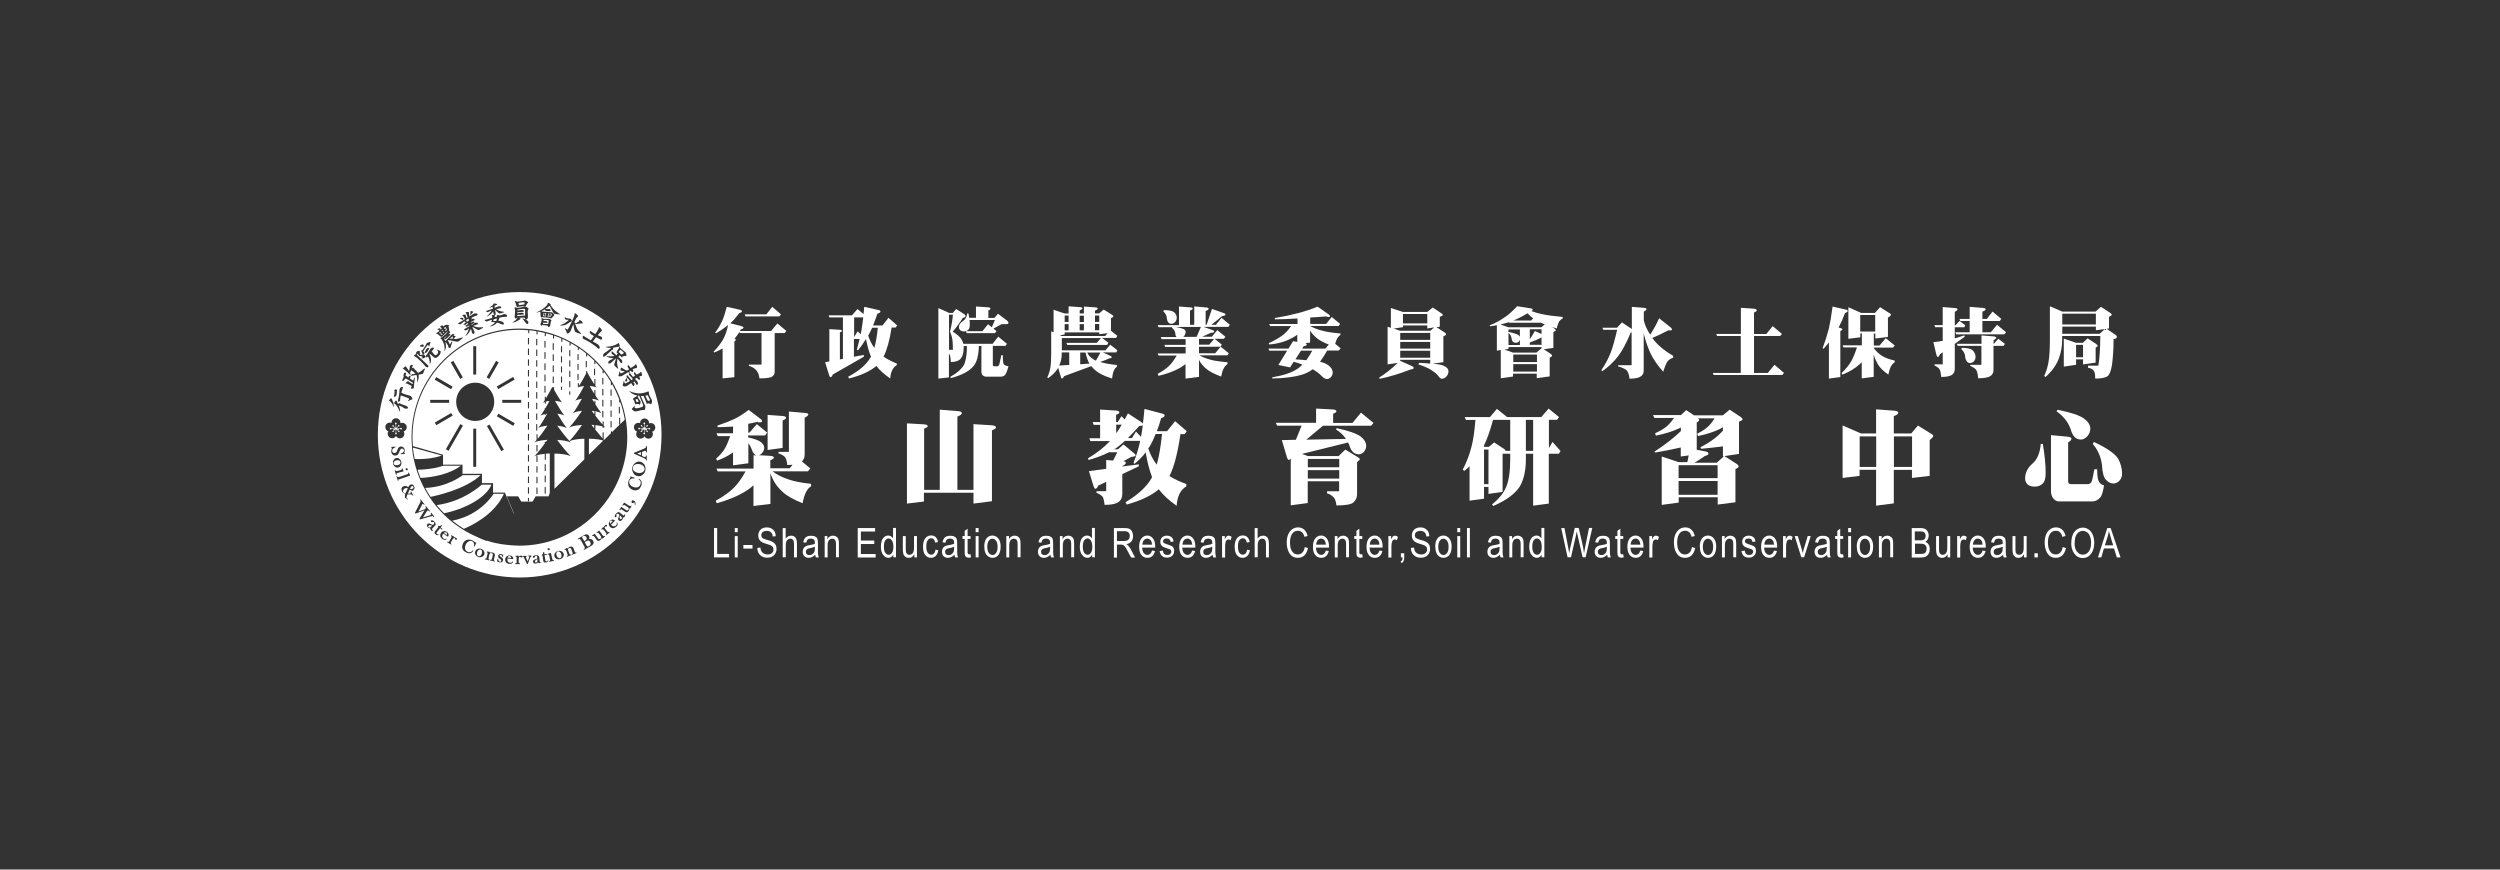 <?xml version="1.0" encoding="UTF-8"?>
<svg id="_圖層_1" data-name="圖層 1" xmlns="http://www.w3.org/2000/svg" viewBox="0 0 230 80">
  <rect x="0" y="0" width="230" height="80" fill="#333333" stroke="none"/>
  <defs>
    <style>
      .cls-1 {
        fill: #fff;
        stroke-width: 0px;
      }
    </style>
  </defs>
  <g>
    <path class="cls-1" d="m40.75,30.4s-.03-.05-.04-.07c-.03.03-.06.06-.09.09.02.02.03.04.05.06.03-.03.05-.05.08-.08Z"/>
    <path class="cls-1" d="m36.79,42.35s.01,0,.02.01c0-.01-.02-.02-.03-.04,0,0,0,.02.02.02Z"/>
    <path class="cls-1" d="m36.32,42.77s.07.03.12.03c.05,0,.09,0,.13,0,.04,0,.08-.02.12-.04.04-.02.07-.05.1-.08.05-.05.07-.11.05-.17-.01-.06-.05-.1-.11-.14-.05-.02-.1-.03-.15-.03-.03,0-.05,0-.08,0-.09.02-.16.05-.22.11-.06.06-.08.12-.07.19,0,.03.02.05.04.08.02.02.04.04.07.06Z"/>
    <path class="cls-1" d="m36.27,42.8s-.02-.01-.03-.02c.01.02.03.03.05.05,0-.01-.01-.02-.02-.04Z"/>
    <path class="cls-1" d="m36.19,39.46s-.02.06,0,.08c.02.02.06.02.08,0,.01-.01.02-.02.02-.04l.05-.02s0,0,0,0l-.14.14s-.06,0-.08.01c-.01.01-.02.03-.02.05s0,.04.02.05c.03.03.07.03.1,0,.02-.02.03-.05.01-.08l.14-.14s.03.01.04.02v.27s-.06.04-.06.08c0,.05.04.08.08.08s.08-.04.08-.08c0-.04-.03-.07-.06-.08v-.27s.03,0,.04-.01l.14.14s0,.06.01.08c.03.03.07.03.1,0,.03-.03.03-.07,0-.1-.02-.02-.05-.03-.08-.01l-.14-.14s0,0,0,0l.05.02s0,.03.02.04c.02.02.06.02.08,0,.02-.02.02-.06,0-.08,0,0-.01,0-.02-.01h.17s.04.06.08.06c.05,0,.08-.04.08-.08s-.04-.08-.08-.08c-.04,0-.07.03-.08.06h-.29s0-.03-.02-.04l.14-.14s.06,0,.08-.01c.03-.03.03-.07,0-.1-.03-.03-.07-.03-.1,0-.02.02-.03.05-.01.08l-.14.14s-.03-.01-.04-.02v-.29s.06-.04.06-.08c0-.05-.04-.08-.08-.08s-.08.04-.08.08c0,.04.03.07.06.08v.29s-.03,0-.04.02l-.14-.14s0-.06-.01-.08c-.03-.03-.07-.03-.1,0-.03.03-.03.07,0,.1.02.02.05.03.08.01l.14.14s-.01.03-.02.04h-.29s-.04-.06-.08-.06c-.05,0-.08.04-.08.08s.04.08.08.08c.04,0,.07-.03.08-.06h.17s-.01,0-.02.01Z"/>
    <path class="cls-1" d="m46.89,51.15s-.08,0-.12.04c-.03.03-.06.06-.07.11l.32.04s0-.07-.02-.09c-.01-.03-.03-.05-.05-.06-.02-.02-.04-.03-.07-.03Z"/>
    <path class="cls-1" d="m36.85,42.71s.02-.04.02-.06c0,0-.01.01-.02.02,0,.01,0,.02,0,.03Z"/>
    <path class="cls-1" d="m44.38,50.65s-.02-.03-.03-.04c0,0,0,.02.01.02,0,0,.02.01.02.02Z"/>
    <path class="cls-1" d="m43.84,51.08s.02.03.04.05c0,0,0-.02,0-.02,0,0-.02-.02-.03-.02Z"/>
    <path class="cls-1" d="m37.83,45s.09,0,.12-.03c.04-.02.07-.05.09-.09.01-.03.01-.07,0-.1-.02-.03-.04-.05-.06-.06-.03,0-.06,0-.09,0-.02,0-.04.02-.05.04-.02.02-.03.05-.06.09-.02.04-.04.07-.06.11.02,0,.04.02.05.02.02,0,.04,0,.06,0Z"/>
    <path class="cls-1" d="m44.1,51.18s.06-.02.09-.04c.03-.02.06-.05.08-.09.03-.04.05-.08.06-.12.01-.04.02-.08.02-.13,0-.05,0-.09-.02-.12-.02-.07-.06-.11-.12-.13-.02,0-.03,0-.05,0-.04,0-.08.02-.12.04-.06.04-.11.11-.14.19-.03.09-.03.17-.01.24.02.08.07.13.13.15.03,0,.05.01.08,0Z"/>
    <path class="cls-1" d="m37.19,45.37s.03.01.05.02c.01,0,.04,0,.06.01l.22-.47s-.08-.03-.13-.03h0c-.05,0-.1.01-.15.04-.04.02-.07.04-.09.07-.03.03-.05.06-.06.09-.01.03-.01.06-.01.09,0,.03,0,.06.02.09.02.05.05.08.1.1Z"/>
    <path class="cls-1" d="m39.5,48.53s.01,0,.02,0c.02,0,.04,0,.05-.01.04-.01.08-.05.12-.09l.06-.07s-.05,0-.08-.02c-.04-.01-.08-.02-.1-.02,0,0-.02,0-.03,0,0,0-.02,0-.02,0-.04,0-.07.02-.09.05-.02.02-.03.05-.03.07,0,.03,0,.05.03.06.02.02.04.03.06.03Z"/>
    <path class="cls-1" d="m41.06,48.99s-.08-.03-.12-.02c-.04,0-.08.03-.11.06l.27.19s.03-.07.03-.09c0-.03,0-.05-.01-.08-.01-.02-.03-.04-.05-.06Z"/>
    <path class="cls-1" d="m40.7,30.75s-.04-.05-.06-.08c0,0-.01,0-.01.01-.02.02-.05.02-.08.02-.03,0-.04-.01-.05-.03,0-.01,0-.02,0-.03.02-.02.05-.04.07-.06-.02-.02-.04-.04-.06-.06-.04.04-.08.07-.11.1l.23.21s.05-.04.08-.07Z"/>
    <path class="cls-1" d="m40.85,47.22c1.73-.33,3.85-1.36,4.36-2.63h-.89s-1.62,1.54-4.14,1.88c.21.26.44.51.67.74Z"/>
    <path class="cls-1" d="m40.81,30.65h0s.04-.04.06-.06c-.02-.03-.03-.06-.05-.08-.02.02-.04.04-.06.05,0,0,0,0-.01.01.02.02.04.05.06.08Z"/>
    <path class="cls-1" d="m50.36,29.81s.03,0,.05,0c0,0,.01,0,.02,0l.05-.24s0-.07-.01-.1c0-.01-.02-.02-.04-.03-.03,0-.08-.01-.12-.01-.08,0-.15,0-.2,0-.03,0-.06,0-.1,0,0,.03-.02.06-.02.11,0,0,0,0,0,0,.07,0,.13,0,.19,0,.01,0,.03,0,.04,0,.11.02.16.07.14.15,0,0,0,.01-.02.01-.08,0-.15,0-.22,0-.06,0-.09,0-.11,0-.02,0-.03,0-.04-.02,0,.04-.01.08-.02.12.05,0,.1.01.17.01.1,0,.19,0,.26,0Z"/>
    <path class="cls-1" d="m40.76,42.75h1.79v.84s1.79,0,1.79,0v.86h1.02v.87h1.09l.81,1.92-.14.14.16-.16-.66-1.56h1.05l.29.49h1.03l.29-.49h1.19l.09-.26.02-.02v-3.66c-.13,0-.25,0-.36.02v.56h-.1v-.55c-.6.06-.9.18-.99.23-.02.01-.03.02-.03.02,0,0,.01,0,.03-.02.08-.05.33-.27.99-1.18v-.16h.1v.02c.05-.07.09-.13.14-.2-.77.05-1.13.2-1.23.25-.02.01-.03.02-.03.02,0,0,.01,0,.03-.02.03-.02.1-.08.23-.22v-.54h.1v.43c.19-.22.48-.6.9-1.22-.04,0-.1,0-.15.01v.02h-.1c-.42.07-.6.18-.63.21-.01,0-.02.01-.02.01,0,0,.02-.01.02-.01.06-.04.26-.26.86-1.34-.04,0-.08.01-.12.02v.08h-.1v-.06c-.27.06-.4.13-.42.15-.01,0-.02.01-.02.01,0,0,.01,0,.02-.01.04-.03.15-.15.42-.6v-.11h.07c.1-.17.22-.39.36-.65-.13.01-.24.03-.33.05v.19h-.1v-.16c-.11.04-.16.07-.18.08,0,0-.01,0-.01,0,0,0,.01,0,.01,0,.02-.01.07-.07.18-.23v-.32h.1v.16c.13-.22.32-.55.6-1.08,0,0,.03.05.06.11v-.07h.1v.25c.19.33.5.87.73,1.16,0,0-.18-.12-.65-.15.24.42.6,1.02.87,1.36,0,0-.18-.13-.65-.18.27.46.6,1,.87,1.33,0,0-.25-.17-.89-.23.32.44.76,1.01,1.12,1.4.14-.12.46-.46,1.17-1.47-.77.05-1.13.2-1.23.25-.02.01-.03.02-.03.02,0,0,.01,0,.03-.02.08-.05.38-.31,1.23-1.55-.59.06-.84.21-.88.24-.01,0-.02.01-.02.01,0,0,.02-.01.02-.01.06-.04.26-.26.86-1.34-.43.06-.61.17-.64.19-.01,0-.02.01-.02.01,0,0,.01,0,.02-.01.05-.04.25-.25.85-1.37-.4.04-.58.14-.61.16,0,0-.01,0-.01,0,0,0,.01,0,.01,0,.01-.01.04-.04.09-.11h-.06v-.3h.1v.25c.11-.16.32-.49.66-1.14v-.23h.1v.1c.06.11.37.68.66,1.11v-.48h.1v.6h-.02c.05.07.1.14.14.19,0,0-.18-.12-.65-.15.12.21.27.47.43.72v-.36h.1v.52c.12.18.23.35.34.48,0,0-.18-.13-.65-.18.07.12.14.24.21.36v-.18h.1v.34c.19.31.39.6.56.81,0,0-.25-.17-.9-.23.08.1.15.21.24.33v-.26h.1v.39c.21.28.44.57.66.81v-.29h.1v.39c.05.06.11.12.16.17,0,0-.05-.03-.16-.07v.11h-.1v-.14c-.15-.04-.36-.09-.66-.12v.34h-.06c.23.3.48.61.72.88v-.55h.1v.6h-.05s.06.06.09.09l.62-.61v-.18h.1v.08l.73-.72h-.07v-.61h.1v.59l.42-.41c-.09-.57-.23-1.11-.42-1.64v.04h-.1v-.3h0c-.19-.49-.41-.96-.66-1.41v.13h-.1v-.3c-.2-.34-.42-.66-.66-.97v.18h-.1v-.3h0c-.21-.26-.43-.51-.66-.75v.2h-.1v-.3c-.21-.21-.43-.41-.66-.6v.2h-.1v-.28c-.21-.17-.43-.34-.66-.49v.17h-.1v-.23c-.21-.14-.43-.28-.66-.4v.24h-.1v-.3c-.21-.12-.43-.22-.66-.32v.26h-.1v-.3h.02c-.22-.1-.45-.18-.68-.26v.27h-.1v-.3h.01c-.22-.07-.44-.14-.67-.19v.26h-.1v-.29c-.22-.05-.44-.1-.66-.14v.27h-.1v-.29c-.22-.04-.44-.07-.66-.09v.28h-.1v-.28c-.27-.02-.55-.04-.83-.04-5.42,0-9.82,4.43-9.82,9.88,0,.28.02.55.04.82l2.77.79v.93Zm9.35-.04h.1v.62h-.1v-.62Zm0,1.04h.1v.62h-.1v-.62Zm0,1.04h.1v.62h-.1v-.62Zm-.76-2.88h.1v.59h-.1v-.59Zm0,.98h.1v.59h-.1v-.59Zm0,.98h.1v.59h-.1v-.59Zm0,.98h.1v.59h-.1v-.59Zm0-3.91h.1v.59h-.1v-.59Zm7.58-3.52h.1v.61h-.1v-.61Zm-.76-1.59h.1v.58h-.1v-.58Zm0,.97h.1v.58h-.1v-.58Zm0,.97h.1v.58h-.1v-.58Zm0,.97h.1v.58h-.1v-.58Zm-.76-3.97h.1v.6h-.1v-.6Zm0,1.01h.1v.6h-.1v-.6Zm0,1.01h.1v.6h-.1v-.6Zm0,1.01h.1v.6h-.1v-.6Zm-.76-3.88h.1v.6h-.1v-.6Zm-.76-.71h.1v.58h-.1v-.58Zm-.76-.63h.1v.54h-.1v-.54Zm0,.91h.1v.54h-.1v-.54Zm0,.91h.1v.55h-.1v-.55Zm-.76-2.19h.1v.57h-.1v-.57Zm0,.95h.1v.57h-.1v-.57Zm0,.95h.1v.57h-.1v-.57Zm0,.95h.1v.57h-.1v-.57Zm0,.95h.1v.3h-.1v-.3Zm-.76-4.16h.1v.56h-.1v-.56Zm0,.93h.1v.56h-.1v-.56Zm0,.93h.1v.56h-.1v-.56Zm0,.93h.1v.56h-.1v-.56Zm0,.93h.1v.3h-.1v-.3Zm-.76-3.99h.1v.61h-.1v-.61Zm0,1.02h.1v.61h-.1v-.61Zm0,1.02h.1v.61h-.1v-.61Zm0,1.02h.1v.61h-.1v-.61Zm-.76-3.28h.1v.62h-.1v-.62Zm0,1.03h.1v.62h-.1v-.62Zm0,1.04h.1v.62h-.1v-.62Zm0,1.03h.1v.62h-.1v-.62Zm0,1.04h.1v.62h-.1v-.62Zm-.76-4.32h.1v.59h-.1v-.59Zm0,.98h.1v.59h-.1v-.59Zm0,.98h.1v.59h-.1v-.59Zm0,.98h.1v.59h-.1v-.59Zm0,.98h.1v.59h-.1v-.59Zm0,.98h.1v.59h-.1v-.59Zm0,.98h.1v.59h-.1v-.59Zm0,.98h.1v.59h-.1v-.59Zm0,.98h.1v.59h-.1v-.59Zm-8.07,2.45l-.24-.14,1.33-2.31.24.14-1.32,2.31Zm2.55,1.48h-.27v-3.51h.27v3.51Zm-.09-4.22c-.97,0-1.75-.79-1.75-1.76s.78-1.76,1.75-1.76,1.75.79,1.75,1.76-.78,1.76-1.75,1.76Zm2.4,2.78l-1.32-2.31.24-.14,1.32,2.31-.24.14Zm1.1-2.33l-1.51-.88.14-.24,1.51.88-.14.24Zm1.35-8.09h.1v.59h-.1v-.59Zm0,.98h.1v.59h-.1v-.59Zm0,.99h.1v.59h-.1v-.59Zm0,.98h.1v.59h-.1v-.59Zm0,.98h.1v.59h-.1v-.59Zm0,.98h.1v.59h-.1v-.59Zm0,.98h.1v.59h-.1v-.59Zm0,.98h.1v.59h-.1v-.59Zm0,.98h.1v.59h-.1v-.59Zm0,.98h.1v.59h-.1v-.59Zm0,.98h.1v.59h-.1v-.59Zm0,.98h.1v.59h-.1v-.59Zm0,.98h.1v.59h-.1v-.59Zm0,.99h.1v.59h-.1v-.59Zm0,.98h.1v.59h-.1v-.59Zm0,.98h.1v.3h-.1v-.3Zm-.62-9.02v.27h-1.74v-.27h1.74Zm-.6-1.87l-1.51.88-.14-.24,1.51-.88.14.24Zm-1.71-1.72l.24.14-.87,1.52-.24-.14.87-1.52Zm-2.1-1.35h.27v2.61h-.27v-2.61Zm-1.83,1.35l.87,1.52-.24.14-.87-1.52.24-.14Zm-1.58,1.49l1.51.88-.14.24-1.51-.88.14-.24Zm-.55,2.1h1.74v.27h-1.74v-.27Zm.56,2.33l-.14-.24,1.51-.88.14.24-1.51.88Z"/>
    <path class="cls-1" d="m42.4,42.85h-1.63s-.76.32-2.35.37c.08.25.17.5.27.75,2.6-.14,3.7-1.12,3.7-1.12Z"/>
    <path class="cls-1" d="m57.02,32.49c.06.05.11.1.16.13.03-.01.05-.02.08-.04.04-.02.08-.05.11-.08.02-.02.02-.05,0-.08-.02-.03-.06-.06-.11-.1-.06-.05-.12-.1-.19-.15l-.16.21s.07.07.13.11Z"/>
    <path class="cls-1" d="m40.64,41.91l-2.65-.73c.03.36.09.71.16,1.05,1.51.07,2.49-.32,2.49-.32Z"/>
    <path class="cls-1" d="m44.23,43.71h-1.65s-1.4,1.11-3.46,1.18c.15.28.32.56.49.82.43-.08,3.22-.68,4.61-2Z"/>
    <path class="cls-1" d="m45.65,29.53c.03-.06.06-.13.07-.2,0,0,0-.02,0-.03-.1.03-.2.05-.29.07-.01.04-.03.09-.05.14,0,.01.02.02.04.02.08,0,.15,0,.21,0Z"/>
    <path class="cls-1" d="m41.65,31.18s0-.05,0-.08c0-.06,0-.1,0-.14,0,0-.01-.02-.01-.02-.1.07-.19.15-.27.22.02,0,.03,0,.05,0,.08,0,.16.01.23.01Z"/>
    <path class="cls-1" d="m41.04,30.26s0,.03-.01.04c-.03.03-.06.06-.08.09.01.03.03.06.04.09.02-.02.03-.04.05-.06.02-.02.03-.03.04-.04,0,0,.02-.01.03-.01,0-.05-.02-.1-.04-.15-.01-.04-.03-.07-.05-.1-.02-.04-.05-.04-.08-.03-.03.03-.06.07-.09.1.01.02.02.05.03.07.07-.05.12-.05.16,0Z"/>
    <path class="cls-1" d="m50.36,29.12c.08,0,.15,0,.2,0,.02,0,.04,0,.06,0,.02,0,.03.01.05.03,0,0,.01-.02.01-.03.04-.08.07-.14.08-.19,0-.04,0-.06-.04-.07-.04,0-.08-.02-.14-.02.01.01.04.03.06.06.04.05.06.09.06.11,0,0,0,.01-.02.01-.05.01-.12.03-.22.04,0,0-.02,0-.03,0h0s.05-.07.07-.1c.02-.04.04-.07.05-.1,0-.02,0-.02,0-.03-.01,0-.02,0-.03,0-.03,0-.05,0-.08,0,.02.02.03.03.02.04,0,0,0,0,0,.02-.02.02-.05.1-.1.23Z"/>
    <path class="cls-1" d="m47.81,28.95c-.09.01-.15.02-.17.02-.02,0-.04,0-.05-.01,0,.04,0,.08,0,.12.07,0,.15,0,.26-.02.15,0,.26-.02.35-.03.02,0,.04,0,.07,0,.02,0,.03,0,.04,0,0-.06,0-.15,0-.27,0-.11,0-.2,0-.27,0-.04-.02-.06-.05-.07-.01,0-.04-.01-.07-.01-.01,0-.03,0-.05,0-.21.02-.38.04-.5.07-.01,0-.03,0-.04,0,0,.02,0,.05,0,.08h0c.13,0,.25-.02.36-.04.02,0,.04,0,.06,0,.12,0,.19.05.18.13,0,.01-.01.02-.03.02-.12.02-.24.03-.35.04-.09,0-.15.01-.17.01-.02,0-.04,0-.06,0,0,.04,0,.07,0,.1.13-.01.25-.03.36-.05.02,0,.04,0,.06,0,.12,0,.18.05.18.14,0,.01,0,.02-.03.02-.12.02-.24.03-.35.04Z"/>
    <path class="cls-1" d="m50.2,29.11c.03-.16.05-.25.05-.28,0,0,0,0,0-.01-.13,0-.23-.02-.28-.02v.29c.06,0,.14.01.24.02Zm-.17-.29s.03,0,.05.02c.04.02.07.04.09.07.01.02.02.04.01.07,0,.02-.02.04-.04.05-.03.01-.05.02-.08.01,0,0-.02-.01-.02-.03-.01-.03-.02-.08-.04-.17,0,0,0-.02,0-.02,0,0,0,0,.02,0Z"/>
    <path class="cls-1" d="m47.93,28.05c.12-.01.22-.03.3-.04h0s.01-.03.02-.05c.01-.03.02-.07.02-.1,0-.03-.02-.04-.06-.05-.05,0-.11,0-.19.01-.1.01-.21.03-.32.06l.03.19c.06,0,.13-.01.21-.02Z"/>
    <path class="cls-1" d="m53.53,49.4l.22.39.04-.02s.06-.03.09-.06c.02-.02.04-.03.05-.05.01-.01.02-.03.03-.04.01-.03.02-.06.02-.09,0-.03-.01-.07-.03-.1-.02-.03-.04-.06-.07-.09-.03-.02-.06-.04-.09-.04-.03,0-.05,0-.08,0-.03,0-.07.03-.12.06l-.05.03Z"/>
    <path class="cls-1" d="m41.61,47.9c.34.27.69.52,1.06.75.47-.19,2.8-1.22,3.69-3.22h-.95s-1.17,1.98-3.81,2.47Z"/>
    <path class="cls-1" d="m54.31,49.87s-.05-.07-.08-.1c-.03-.02-.06-.04-.09-.04-.06,0-.14.01-.23.07l-.12.07.15.28s.04.06.05.08c.02.02.03.03.05.04.04.01.08,0,.14-.03.08-.04.13-.1.15-.16.02-.06.01-.13-.02-.2Z"/>
    <path class="cls-1" d="m59.29,43.04s-.04-.09-.08-.14c-.09-.11-.21-.17-.37-.2-.04,0-.09-.01-.13-.01-.04,0-.08,0-.11,0-.08.01-.15.04-.21.07-.05.03-.08.06-.11.1-.03.04-.04.09-.05.15,0,.06,0,.11,0,.16.01.04.04.09.07.13.04.05.1.1.17.13.07.04.15.06.24.08.15.02.29,0,.41-.07.05-.03.09-.07.12-.11.03-.04.05-.09.06-.15,0-.06,0-.11,0-.16Z"/>
    <polygon class="cls-1" points="55.03 49.72 55.03 49.72 55.03 49.72 55.03 49.72"/>
    <path class="cls-1" d="m51.17,50.81s0-.02.01-.02c-.01.01-.02.03-.03.04,0,0,.02-.01.02-.02Z"/>
    <path class="cls-1" d="m51.58,50.86s-.05-.07-.09-.09c-.04-.03-.08-.05-.12-.05-.02,0-.03,0-.05,0-.06.02-.1.06-.12.13-.03.07-.03.15,0,.24.03.09.07.16.13.21.06.05.13.07.19.05.03,0,.05-.02.07-.04.02-.02.04-.05.05-.08.01-.03.02-.07.02-.12,0-.05,0-.09-.02-.13-.01-.04-.03-.08-.06-.12Z"/>
    <path class="cls-1" d="m51.66,51.29s0,.02-.01.03c.02-.01.03-.03.04-.05,0,0-.02.01-.03.02Z"/>
    <path class="cls-1" d="m51.25,40.46c.36.49.87,1.14,1.26,1.51,0,0-.38-.22-1.5-.24v3.24l2.75-2.71v-1.9c-.77.02-1.19.15-1.37.22.04.04.08.09.12.13,0,0-.06-.04-.21-.08-.01,0-.02,0-.02,0,0,0,0,0,.02,0-.19-.06-.52-.13-1.04-.16Z"/>
    <path class="cls-1" d="m56.14,48.18l.23-.23s-.06-.04-.08-.05c-.01,0-.03,0-.04,0s-.03,0-.04,0c-.03,0-.05.02-.07.04-.03.03-.04.07-.04.12,0,.04.02.08.04.12Z"/>
    <path class="cls-1" d="m57.21,47.66s0-.05-.01-.07c-.02-.03-.05-.07-.1-.12l-.07-.06s0,.05-.01.08c0,.05-.02.08-.02.1,0,.02,0,.04,0,.05,0,.04.02.07.05.09.02.02.04.03.07.03.03,0,.05-.01.07-.03.02-.02.02-.04.03-.07Z"/>
    <path class="cls-1" d="m54.18,41.83l1.32-1.3c-.21-.07-.62-.16-1.32-.17v1.47Z"/>
    <path class="cls-1" d="m54.42,39.09c.07.1.15.2.24.31v-.3c-.08,0-.15-.01-.24-.02Z"/>
    <path class="cls-1" d="m59.61,36.88s0,0,0,0c0,0,0,0,.02,0,.02,0,.06,0,.1-.02.02,0,.03,0,.04-.01.02,0,.03-.03.02-.07,0-.02-.02-.06-.05-.11-.05-.1-.1-.21-.15-.31-.08.01-.15.03-.22.04.02.05.05.12.09.19.05.12.1.22.15.29Z"/>
    <polygon class="cls-1" points="58.97 41.59 58.62 41.73 58.96 41.88 58.97 41.59"/>
    <path class="cls-1" d="m47.81,26.87c-7.19,0-13.05,5.89-13.05,13.13s5.85,13.13,13.05,13.13,13.05-5.89,13.05-13.13-5.85-13.13-13.05-13.13Zm11.78,9.18s.03-.03.04-.04c.03,0,.05,0,.05.01.01.05.02.12.03.21,0,.03,0,.05,0,.07.1.22.19.38.26.5,0,0,.01.02.01.03,0,.02,0,.07,0,.15-.02.13-.04.19-.07.2,0,0,0,0-.02,0-.02-.02-.04-.03-.07-.03-.07-.01-.14-.03-.21-.05,0,0,0,0-.01,0-.04.05-.06.07-.08.08-.01,0-.02,0-.02-.02-.05-.17-.12-.34-.19-.5-.05-.11-.08-.18-.1-.23-.09,0-.17.01-.25.01,0,0,0,0,0,.01,0,.03.02.05.03.07.07.15.17.37.29.65.02.05.05.11.09.18,0,0,0,.01.01.02,0,.02,0,.08-.02.18-.02.11-.04.17-.06.17,0,0-.02,0-.03,0-.09,0-.16,0-.22,0-.31.09-.5.13-.57.13-.07,0-.14-.02-.2-.07-.08-.06-.13-.1-.14-.13,0-.03,0-.05.02-.07.06-.07.13-.14.2-.22l.02-.03s.01,0,.01,0c0,.1,0,.16,0,.18,0,.02.03.03.07.04.06.02.17.01.33-.02.08-.02.16-.05.25-.08.06-.02.1-.04.12-.06.02-.03.02-.07,0-.12-.02-.08-.05-.16-.08-.24-.09-.23-.17-.4-.23-.52,0-.01-.01-.03-.02-.04,0-.02,0-.04,0-.06,0,0,0,0,0,0-.05,0-.11-.01-.16-.02,0,0,0,0,0,0,.01.04.02.08.02.13.02.06.04.1.06.14.02.04.07.1.14.19.02.02.03.04.04.05,0,.02,0,.07,0,.17-.02.1-.05.15-.09.16,0,0-.01,0-.03-.02-.03-.03-.06-.04-.08-.04-.09,0-.15,0-.18-.02-.03.04-.06.06-.08.07,0,0,0,0-.01-.01-.03-.1-.07-.2-.11-.3-.03-.06-.04-.1-.05-.13-.03,0-.05-.01-.06-.04,0-.03,0-.05.02-.08.02-.03.04-.04.05-.05.03-.03.08-.06.16-.09.05-.03.08-.05.1-.08.02-.02.04-.04.04-.06,0,0,0,0,0,0-.11-.02-.21-.05-.3-.09-.13-.05-.26-.14-.39-.27-.01-.01-.02-.03-.03-.05h0c.12.06.25.11.37.14.22.06.43.09.63.08.2-.01.38-.05.57-.11.05-.02.08-.03.1-.06Zm-.74-1.7s.04-.05.05-.08c.01-.03.02-.04.03-.05.03-.02.05-.01.07.01.03.05.05.11.05.18.02.09.02.14,0,.15-.01,0-.03.01-.04.02-.04,0-.12.04-.24.09.02.02.05.04.07.06.01,0,.02.02.03.03,0,.01.01.04.02.07,0,.05-.02.08-.03.09-.02,0-.03.02-.05.02-.02,0-.03,0-.04,0-.06-.06-.11-.12-.17-.18-.06.03-.12.06-.19.1.05.06.1.11.15.15.04.05.08.09.1.13.02.03.03.08.03.13,0,.07-.03.11-.06.13,0,0-.02,0-.04,0-.02,0-.03-.01-.04-.03-.06-.11-.12-.21-.18-.29,0,.02-.02.04-.03.05,0,0-.02,0-.03,0-.01,0-.03,0-.06.02.01.01.03.03.04.04.02.02.04.05.06.07.02.03.03.07.02.13,0,.04-.02.08-.06.1-.04.03-.07.03-.08,0-.05-.09-.1-.17-.15-.25-.14.09-.28.18-.43.28-.05.03-.13.04-.21.03-.08-.01-.12-.03-.14-.06-.02-.03-.02-.07,0-.11.03-.05.05-.16.08-.33.01,0,.03,0,.04.02.02.09.04.16.06.19.01.02.05.03.1,0,.08-.04.2-.1.36-.19,0,0,.02,0,.02-.01-.02-.03-.05-.06-.07-.09-.05-.07-.11-.14-.19-.21-.03-.03-.04-.04-.05-.05-.01-.02-.01-.06,0-.12.01-.04.03-.07.05-.08,0,0,.01,0,.02.01.11.14.21.27.3.37.02.03.05.06.07.09.02-.01.04-.03.06-.05.03-.02.05-.04.07-.05-.02-.02-.04-.05-.05-.07-.07-.09-.16-.19-.28-.3,0,0-.01,0-.02-.02-.01-.02,0-.05.01-.11.02-.05.03-.07.04-.08,0,0,.01,0,.02.01.07.09.13.16.17.21.04.05.08.1.13.16.07-.04.13-.08.19-.11-.03-.04-.05-.07-.06-.09-.04-.08-.05-.14-.03-.19.01-.03.03-.05.04-.06,0,0,.02,0,.02,0,.06.1.12.18.18.24.13-.08.21-.13.24-.15Zm-11.08,15.85c-.21,0-.42-.02-.63-.03,0,0-.02,0-.02,0-.11,0-.21-.02-.31-.03-.02,0-.05,0-.07,0-.97-.09-1.65-.3-1.91-.39-.01,0-.02,0-.03-.01l-.03.03c-.29-.1-.59-.23-.9-.38-2.92-1.26-5.11-3.89-5.79-7.08-.08-.3-.13-.63-.16-1.01,0-.06-.01-.12-.02-.18,0-.04,0-.07,0-.12h0c-.02-.26-.04-.52-.04-.79,0-5.51,4.45-9.98,9.92-9.98,2.01,0,3.88.61,5.45,1.65h.03v.02c2.68,1.79,4.45,4.85,4.45,8.32,0,1.25-.24,2.44-.66,3.55v.05h-.02c-1.44,3.73-5.04,6.38-9.24,6.38Zm2.81.3s0,.05-.01.08c-.02.02-.04.04-.07.04,0,0-.02,0-.03,0-.02,0-.03,0-.05-.01-.02-.01-.04-.03-.05-.06,0-.03,0-.05.01-.07.02-.02.04-.04.07-.04.03,0,.05,0,.08.01s.04.03.05.06Zm-.85-20.73h0s.03-.05.04-.07c.01-.03.03-.08.04-.13.02-.13.02-.22.01-.26,0-.01,0-.02,0-.02,0-.02.02-.03.04-.02.04,0,.08.03.13.06,0,0,.01,0,.01,0,.21.01.37.01.47,0,.01,0,.03,0,.05,0,.02,0,.06.02.11.05.07.05.11.08.1.11,0,.01-.01.03-.03.07-.01.02-.03.05-.04.11,0,.04-.01.07-.01.09-.01.08-.02.15-.04.21,0,.02-.03.05-.07.09-.03.03-.06.04-.08.03-.02,0-.03-.03-.05-.07-.02-.03-.03-.05-.03-.06-.1-.02-.19-.03-.29-.04-.09,0-.16-.01-.19-.02-.01.01-.02.02-.04.04-.03.02-.05.02-.07.02-.03,0-.05-.04-.06-.1-.01-.05-.01-.08,0-.11Zm7.79,5.29s0-.03,0-.06c.01-.04.04-.11.1-.21,0-.01.01-.02.01-.02,0,0,.01,0,.02.01,0,.02.02.04.03.07.02.07.03.12.02.16,0,.04-.03.06-.06.08-.02.01-.04.01-.07,0-.03-.01-.05-.03-.06-.04Zm.26-1.23c-.04-.08-.05-.14-.03-.19.02-.03.03-.05.04-.06,0,0,.02,0,.02,0,.08.12.15.21.21.28.1-.06.18-.11.26-.16.08-.05.14-.11.18-.17,0,0,.01-.01.02-.02.02-.01.04,0,.06.03.03.05.05.11.06.2.01.06,0,.1-.02.12,0,0-.01,0-.03,0-.1.01-.18.04-.25.07-.04.02-.08.04-.12.06,0,0,.02.01.03.02.01,0,.02.02.03.03,0,.01.01.04.02.07,0,.05-.01.08-.03.09-.02,0-.03.02-.05.02-.02,0-.03,0-.04,0-.04-.04-.08-.08-.12-.12-.04.03-.09.05-.13.08.04.02.06.04.07.05.01.02,0,.04-.01.05,0,0-.02,0-.05,0-.03,0-.07-.02-.12-.03-.21.12-.39.23-.55.33-.06.03-.13.05-.21.05-.06,0-.1-.02-.11-.04-.02-.03-.02-.07,0-.09.02-.04.05-.15.09-.33.01,0,.03,0,.04.02.02.08.03.13.04.15.01.02.03.02.06,0,.04,0,.13-.05.26-.11.04-.02.07-.04.11-.05,0,0-.02,0-.03,0-.1-.03-.21-.07-.36-.1-.02,0-.04,0-.04-.02-.01-.02,0-.06.02-.13.03-.06.05-.1.08-.11.02,0,.03,0,.03,0,.02.03.05.05.08.07.09.06.21.13.38.21.07-.04.14-.08.22-.12-.05-.05-.08-.1-.09-.13Zm-.71-1.81s.05.04.06.05c.12.09.21.17.28.23.03.03.07.06.12.08,0,0,.02.02.02.02,0,0,.03.06.06.17.03.11.03.17.02.18,0,0-.02.01-.04,0-.05-.01-.09-.01-.14,0-.05,0-.12.03-.19.06,0,0,0,0,0,0-.01.04-.02.06-.03.07,0,0-.01,0-.02,0-.07-.08-.14-.15-.22-.22.01.06,0,.09-.01.12,0,0-.02.01-.03.01-.03.01-.05.03-.07.04.11.1.21.18.28.24.01,0,.02.01.02.02.03.03.05.08.07.15,0,.07-.01.12-.04.15-.04.03-.07.03-.09,0-.02-.03-.06-.08-.12-.15-.03-.05-.06-.09-.08-.12-.04-.05-.08-.09-.12-.13,0,0,0,0,0,.01-.02.15-.03.27-.03.39,0,.12.03.29.1.51l-.02.02s-.02,0-.04-.02c-.11-.1-.2-.18-.28-.27-.02-.02-.03-.04-.03-.06.02-.11.07-.28.15-.5,0-.03.02-.07.03-.1-.04.03-.08.06-.11.09l-.38.34s-.07.04-.12.04c-.05.02-.08.01-.1-.01-.02-.03-.02-.07,0-.13.01-.04.04-.08.08-.12.06-.02.12-.05.18-.09.05-.02.13-.08.22-.15-.06,0-.12,0-.18,0-.09,0-.18-.03-.27-.06-.07-.03-.15-.07-.23-.13h.01s.08.01.12.01c.09.02.18.02.27.02.1,0,.21,0,.34-.03.01,0,.02,0,.03,0-.07-.06-.13-.11-.2-.16-.02-.01-.04-.02-.05-.04-.02-.03-.04-.07-.03-.13,0-.06.02-.09.03-.1,0,0,.02,0,.03,0,.06.06.18.18.38.36,0,0,0,0,.01.01.06-.06.09-.1.1-.12,0-.02.02-.03.02-.05-.02-.02-.03-.03-.04-.04,0,0,0,0,0,0-.02,0-.03,0-.04-.02-.02-.02-.02-.05-.02-.08,0-.03.01-.05.03-.06.01-.04.05-.1.11-.17.03-.05.06-.09.07-.13.01-.03.02-.06.01-.09.02-.02.04-.02.05-.01.02.03.05.06.07.11Zm-1.56.57s.02-.05.04-.06c.03-.03.14-.11.33-.23.06-.04.16-.13.31-.25.02-.02.03-.03.05-.05-.16,0-.29,0-.39-.03-.06-.01-.1-.02-.11-.04,0,0,0-.01,0-.02.22-.02.42-.05.58-.08.13-.04.26-.08.38-.14.07-.04.11-.06.14-.09l.04-.04s.02,0,.04.02c.03.04.06.09.08.17.02.07.02.11,0,.13-.01.01-.04.02-.07.02-.03,0-.05,0-.07,0-.18.04-.33.07-.46.09.02.09.02.14,0,.16,0,0-.03.02-.06.03-.04.02-.06.03-.06.03l-.58.54s-.06.04-.11.05c-.06.01-.1.01-.11,0-.03-.03-.01-.1.04-.2Zm-1.84-1.68s.02-.01.03,0c.04.03.09.05.14.09.2.12.37.23.52.31l.28-.39c-.11-.06-.19-.12-.25-.16-.09-.07-.14-.14-.13-.22,0-.05.01-.08.02-.1,0,0,.01,0,.02,0,.18.12.33.22.46.29l.07-.09c.08-.12.16-.23.21-.34.03-.05.05-.1.05-.16,0-.01,0-.02.01-.02.01-.02.04-.02.07,0,.05.04.11.1.16.17.04.08.06.13.04.15,0,0-.02.02-.03.02-.04.03-.11.1-.2.2l-.14.18c.1.05.19.08.26.11.03,0,.05.02.07.03.01.01.04.04.06.08.02.06.02.1,0,.12-.02.02-.03.04-.05.05-.02.01-.05.02-.07.02-.14-.07-.28-.15-.43-.23l-.3.39c.14.08.25.14.33.19.08.05.14.09.19.12.01.01.04.06.09.14.03.09.04.15.01.18-.04.06-.1.06-.17,0-.01-.01-.04-.04-.07-.07-.03-.04-.07-.07-.1-.09-.15-.11-.31-.22-.46-.33-.12-.08-.26-.16-.41-.24-.07-.04-.16-.08-.26-.12-.02-.01-.03-.01-.03-.01-.02-.01-.04-.06-.05-.15,0-.08,0-.13.01-.15Zm-.85-1.81c.03-.09.05-.17.04-.25,0-.01,0-.02,0-.02,0-.02.03-.02.07,0,.06.03.12.07.19.15.06.05.08.09.06.13,0,0,0,.01-.02.02-.08.07-.13.13-.17.2-.05.09-.1.18-.14.27.02.06.03.11.05.17.04-.02.08-.03.11-.05.07-.03.14-.07.21-.12.04-.03.06-.05.07-.06,0,0,0-.02,0-.03,0-.02,0-.03,0-.04.02-.03.04-.04.07-.03.04.02.09.06.17.13.07.09.1.14.09.17,0,.01-.03.02-.06.01-.04,0-.1,0-.16.01-.2.03-.37.05-.48.05.06.17.11.31.17.42.05.11.18.25.36.43.02.02.03.03.03.04,0,.02-.02.02-.05.01-.05,0-.1-.02-.14-.03-.05-.01-.16-.05-.32-.12-.04-.02-.07-.05-.09-.1-.05-.17-.08-.3-.09-.39-.01-.09-.03-.18-.04-.25-.1.24-.19.45-.26.64-.03.07-.09.13-.17.19-.06.03-.1.04-.12.03-.04-.02-.07-.05-.07-.09,0-.05-.06-.18-.16-.37,0-.02.02-.03.05-.02.08.07.14.11.17.12.02,0,.04,0,.05-.03.03-.03.08-.12.15-.25.1-.19.19-.39.29-.6.05-.12.1-.23.13-.33Zm-.52.33c-.16-.01-.24-.02-.24-.02-.03-.01-.06-.05-.09-.1-.02-.04-.03-.07-.02-.09,0-.02.02-.03.03-.03,0,0,.01,0,.02.01.02.01.04.02.07.04.02,0,.07.02.15.05.07.02.13.02.2.02.01,0,.03,0,.04,0,.04.02.08.05.11.1.04.06.05.12.03.15,0,.01-.02.02-.06.03-.04.01-.08.03-.13.06-.13.1-.25.18-.37.23-.17.06-.34.08-.5.06-.02,0-.02-.02-.02-.02.22-.08.37-.14.43-.18.09-.06.21-.15.36-.29,0,0,0-.01-.02-.02Zm-2.95-.68c.19-.09.35-.18.5-.27.1-.07.2-.14.29-.22.09-.07.16-.15.21-.23.02-.03.03-.06.04-.08,0-.03,0-.05,0-.08,0-.01.02-.02.04-.01.05.01.11.04.18.09.05.03.07.05.06.08,0,.01,0,.02-.02.02,0,0-.01.01-.02.02h0s.07.06.1.11c.09.14.18.25.28.34.1.1.27.23.51.38v.02s-.02.01-.06,0c-.16,0-.3-.02-.42-.05-.04,0-.07-.02-.08-.03-.08-.11-.18-.29-.29-.52-.02-.04-.05-.09-.09-.15-.01-.02-.02-.03-.03-.04-.11.11-.23.21-.36.29,0,0-.01,0-.02.01.1.01.18.02.23.01.05,0,.09-.01.13-.02,0,0,.02,0,.02,0,.01,0,.04.01.07.04.03.04.05.06.04.08,0,.02-.01.03-.02.05,0,.02-.02.03-.03.03-.06,0-.13,0-.2,0-.05,0-.08,0-.11,0-.09-.02-.14-.05-.16-.1-.01-.03-.02-.05-.02-.06-.1.07-.2.13-.31.17.01,0,.02.01.04.02,0,0,.01,0,.02.01.07.01.16.02.29.03.22.02.41.03.57.04.02,0,.03,0,.04,0,.02,0,.07.04.14.11.07.09.1.15.09.17,0,0,0,.02-.02.02-.08.06-.14.13-.19.2-.03.05-.08.07-.15.05-.03,0-.05-.02-.06-.03-.14-.03-.29-.04-.43-.05-.14,0-.23-.01-.26-.02-.02.02-.04.02-.06.02-.03,0-.05-.02-.07-.05-.02-.03-.02-.05-.02-.07-.01-.04-.02-.12-.01-.22,0-.06,0-.11-.03-.15,0-.02,0-.03-.02-.04-.1.04-.2.06-.29.08-.04,0-.07,0-.08,0h0Zm-1.95-1.04s.1,0,.16.03c.02,0,.03.01.04.02.02,0,.04,0,.06-.01.18-.03.33-.05.44-.06.05,0,.11-.01.17-.04.01,0,.03,0,.03,0,.01,0,.06.02.16.07.1.05.14.09.14.11,0,0,0,.02-.02.03-.04.02-.07.05-.09.08-.03.04-.06.09-.09.15,0,0,0,0-.01,0,.02.03.03.05.03.07,0,0-.01.01-.02.01-.16,0-.32,0-.47.02-.11.01-.19.02-.23.02-.02.02-.04.04-.07.04-.03,0-.06-.02-.09-.05-.02-.03-.03-.05-.03-.07-.02-.03-.04-.1-.05-.18-.01-.05-.03-.09-.05-.12-.01-.03-.03-.05-.05-.06,0-.04.01-.06.04-.06Zm0,.56s.08.01.14.04c.01,0,.02,0,.03.01.1,0,.22-.02.35-.04.1-.02.21-.04.33-.08.02,0,.04,0,.06,0,.02,0,.08.02.17.07.1.06.15.1.15.12,0,0,0,.01,0,.02-.05.1-.08.17-.08.22,0,.1,0,.22.02.35,0,.12,0,.19,0,.22,0,.04-.02.09-.07.14-.04.04-.08.06-.11.07,0,0,0,0,0,0,.09.06.16.11.19.15.02.04.04.09.03.14,0,.02,0,.05-.03.08-.02.02-.04.03-.07.03-.04,0-.06-.01-.07-.04-.03-.02-.08-.07-.14-.15-.09-.13-.15-.21-.18-.23-.04-.04-.06-.06-.06-.08,0,0,0,0,.01,0,.02,0,.05,0,.09.01.06.02.12.05.18.08,0,0,0-.02-.01-.04-.03-.05-.05-.1-.07-.14-.14,0-.28,0-.43.02-.15,0-.24.02-.29.02,0,0,0,.01-.01.02-.03.02-.05.03-.07.03-.04,0-.07-.03-.09-.09-.02-.05-.03-.08-.03-.11h0c.01-.08.02-.13.03-.17,0-.08.01-.18.02-.31,0-.15-.02-.24-.05-.28,0-.01,0-.02,0-.03,0-.02.02-.03.05-.03Zm-.05,1.26c.09-.07.16-.14.2-.2.02-.02.03-.04.03-.08,0-.01.01-.02.04-.02.02,0,.07.01.16.03.08.02.12.05.12.08,0,0,0,.02-.02.02-.04.02-.09.05-.15.09-.11.07-.21.12-.31.16-.05.02-.12.04-.2.06-.02,0-.04,0-.06,0-.01,0-.02,0-.02,0,.08-.05.15-.1.22-.16Zm-2.59-.93c.12-.04.21-.08.29-.1.07-.03.16-.06.27-.09,0,0,.02,0,.03-.01,0-.01,0-.03,0-.04-.01-.06-.03-.11-.05-.14-.11.05-.19.08-.23.08-.04,0-.07,0-.07,0,.1-.06.18-.11.25-.16.05-.03.09-.07.11-.11.01-.02.03-.05.04-.08,0-.02,0-.03.02-.03.03,0,.09,0,.2.02.08.02.13.05.13.07,0,0,0,.02-.03.03-.08.04-.13.06-.16.07-.03,0-.06.02-.11.04.05,0,.07.02.07.04,0,0,0,.01-.01.03-.01.03-.01.06,0,.09,0,0,0,.02,0,.02.07-.03.14-.06.2-.09.06-.03.12-.05.18-.06.04,0,.08,0,.13,0,.06.03.1.06.1.1,0,.01,0,.03-.01.04,0,.02-.02.03-.04.03-.16.03-.3.06-.43.1.1.06.19.11.28.14.09.04.25.07.45.1v.02s0,.02-.03.03c-.13.04-.24.08-.35.1-.03,0-.05,0-.06,0-.08-.05-.19-.14-.32-.27-.02-.02-.04-.04-.07-.06,0,0,0,.02,0,.02.03.1.05.19.06.27,0,.05,0,.09,0,.12-.02.04-.05.06-.07.07-.02,0-.05,0-.07-.03-.03-.02-.04-.06-.06-.13,0-.06-.02-.11-.03-.16-.02.03-.04.05-.07.08-.06.07-.13.13-.2.19-.07.05-.13.09-.2.13-.06.03-.1.04-.11.05h-.02c.07-.06.13-.12.17-.16.08-.09.15-.17.21-.25.04-.06.07-.1.08-.14-.1.04-.21.08-.34.14,0,0-.02,0-.03.01-.02,0-.05-.01-.1-.05-.04-.03-.06-.05-.06-.07,0,0,0-.01.02-.01Zm-.18.84c.12-.02.35-.09.7-.19,0-.07,0-.12,0-.17,0-.02-.02-.05-.04-.07,0-.01.01-.02.04-.03.04,0,.09,0,.16,0,.06,0,.09.03.09.05,0,.01,0,.02,0,.03,0,.04-.02.08-.03.12.09-.03.16-.05.24-.07,0,0,0,0,0-.01,0-.02-.02-.04-.03-.07,0-.02,0-.04.03-.04.04,0,.09,0,.13,0,.05.01.08.03.11.04.13-.04.25-.08.35-.12.02,0,.03-.01.04-.01.05,0,.1,0,.17.02.06.03.1.07.11.12.01.06,0,.09-.05.1-.04,0-.11.02-.21.02-.06,0-.11,0-.16.01-.1.02-.19.04-.28.06-.03.11-.07.21-.11.28.06,0,.11,0,.15.02.1.02.19.05.27.1.06.04.09.09.1.13.01.05-.02.09-.08.1-.04,0-.13-.02-.28-.09-.07-.04-.16-.07-.27-.09-.08.1-.18.18-.28.23-.1.06-.2.1-.32.12-.05.01-.08,0-.09,0,.08-.04.16-.08.22-.12.11-.07.21-.16.3-.26-.11-.02-.21-.03-.3-.02-.03,0-.04,0-.05-.03,0-.02,0-.04.01-.06.02-.02.03-.06.04-.13-.13.04-.25.08-.36.13-.04.02-.08.03-.11.04-.04,0-.08,0-.14-.05-.05-.04-.07-.07-.07-.09,0,0,0-.01.01-.01Zm-1.32-.47s.02-.1.02-.15c0-.04,0-.09-.01-.16,0-.02,0-.03,0-.03.02-.01.07,0,.14,0,.07.01.11.03.12.06,0,.01,0,.03-.02.05-.03.03-.07.07-.11.12-.07.08-.11.13-.13.14,0,0,0,0-.01,0,0,0,0-.02,0-.02Zm-.93.29s.04-.02.07-.02c.07-.01.12-.01.16,0,.03,0,.06.03.07.07,0,.02,0,.04,0,.07-.01.02-.03.04-.05.05-.01,0-.03,0-.05,0-.04-.02-.1-.06-.19-.12-.01,0-.02-.01-.02-.02,0,0,0-.01.01-.02Zm-.13.45s.09-.05.15-.08c.16-.1.3-.19.43-.27-.09-.16-.15-.26-.17-.28-.01-.01-.03-.02-.04-.03-.01,0-.02-.01-.03-.02,0-.02,0-.04.02-.05.05-.02.1-.03.15-.03.07,0,.12,0,.13.02,0,0,0,.01,0,.02,0,.03.03.12.09.27.03-.02.06-.04.09-.05-.06-.21-.1-.33-.12-.36-.01-.02-.03-.03-.04-.04-.01,0-.02-.02-.02-.03,0-.02,0-.04.02-.05.05-.02.1-.03.15-.03.08,0,.12,0,.13.02,0,0,0,.02,0,.03,0,.04.01.16.05.36.1-.07.19-.12.25-.16.08-.05.15-.09.21-.12.01,0,.06,0,.14,0,.08.01.13.04.14.06.03.06,0,.1-.06.13-.01,0-.04.02-.09.03-.04.01-.08.02-.11.04-.1.05-.2.09-.3.14.02,0,.03,0,.04.02,0,0,0,.01,0,.03-.01.03-.02.05-.03.06,0,.02-.01.04-.02.06.01-.01.03-.02.04-.03.02-.02.05-.03.07-.04.03-.01.07-.02.11,0,.04,0,.07.03.08.06.02.03.01.06,0,.06-.13.06-.26.12-.38.19.03,0,.05.01.05.01,0,.02,0,.03,0,.05.02-.01.04-.03.05-.04.03-.02.05-.04.07-.04.1-.05.17-.03.2.04,0,.01,0,.03-.03.04-.08.06-.17.11-.25.15,0,.02.02.04.02.05.08-.05.15-.09.19-.13.06-.04.1-.06.14-.08.01,0,.05,0,.12,0,.07,0,.11.03.12.05.02.05,0,.09-.05.11-.01,0-.04.01-.08.02-.04,0-.07.02-.09.03-.07.03-.14.06-.2.09,0,0,0,0,0,0,.13.05.25.09.36.11.12.02.3.03.54,0v.03s0,.02-.02.04c-.12.08-.24.14-.34.18-.03.01-.06.02-.07.02-.11-.04-.26-.12-.44-.24-.03-.02-.07-.04-.12-.06.06.14.12.28.18.42.03.07.04.12.02.15-.01.04-.03.07-.06.08-.02,0-.05,0-.09-.02-.04-.03-.07-.07-.1-.14,0,0,0-.03-.01-.07,0-.05-.01-.08-.02-.1-.02-.05-.03-.09-.05-.14-.02.04-.04.09-.06.14-.04.09-.1.18-.16.26-.05.07-.11.13-.17.18-.05.04-.09.07-.1.08h-.02c.06-.08.1-.15.13-.21.07-.12.12-.22.15-.32.03-.07.04-.13.05-.17-.02.02-.05.03-.07.05-.05.03-.1.08-.16.13-.01,0-.02.01-.02.01-.02,0-.06,0-.12-.02-.06-.03-.09-.05-.09-.06,0-.01,0-.02.01-.02.03-.02.06-.04.1-.06.16-.09.29-.17.4-.24,0-.02-.02-.04-.03-.06-.09.06-.16.09-.19.1-.03.01-.07.02-.1,0-.03-.01-.05-.03-.06-.05,0,0,0-.02,0-.02.1-.06.19-.11.28-.17-.02-.03-.04-.05-.06-.06,0,0,0,0-.01-.01-.05.03-.1.07-.16.11-.02.02-.04.03-.05.04-.02.01-.06,0-.1,0-.04-.01-.07-.03-.07-.05,0,0,0,0,0-.01.14-.09.26-.17.37-.24.04-.03.09-.06.13-.09,0-.03,0-.06-.01-.09,0-.02,0-.04-.01-.05,0,0-.01-.01-.03-.03-.01,0-.03.01-.04.02-.08.04-.15.08-.23.14.02,0,.04,0,.06,0,.03,0,.05.03.06.06,0,.02,0,.04,0,.07-.01.03-.03.05-.05.06,0,0-.02,0-.04-.01-.03-.01-.07-.05-.13-.11-.03.02-.06.04-.09.07-.07.05-.15.12-.25.2-.02.01-.03.02-.03.02-.02,0-.06,0-.13-.03-.06-.04-.1-.06-.1-.07,0-.01,0-.02,0-.02Zm-1.96.87s0,0,.02,0c.06-.05.11-.1.17-.15-.03-.03-.06-.06-.07-.07-.02-.02-.05-.03-.07-.03-.02,0-.03-.01-.04-.02-.01-.02,0-.03.01-.04.04-.03.07-.04.12-.05.06-.02.09-.02.11,0,0,0,.01.02.02.03,0,.02.02.04.04.07.03-.03.06-.06.09-.09-.01-.02-.02-.04-.03-.05-.02-.03-.05-.06-.09-.1-.01,0-.02-.02-.03-.02,0-.01,0-.02.02-.04.04-.03.09-.05.13-.06.07-.02.12-.02.13,0v.02s.01.05.03.07c0,0,0,0,0,0,.03-.04.07-.08.11-.12.02-.02.08-.03.18-.04.12-.01.18,0,.2.02,0,0,0,.02,0,.03-.01.05-.02.1-.01.16.02.06.03.13.04.21.01.04,0,.08,0,.13-.01.02-.02.03-.03.04,0,0,0,0,.02,0,.05,0,.08,0,.09.02,0,.01.02.03.02.05,0,.02,0,.03,0,.04-.11.11-.22.21-.34.32-.09.08-.15.13-.2.16-.01.01-.03.02-.04.03.05.1.09.19.12.28.11-.1.2-.19.28-.27.1-.09.19-.19.28-.29.02-.02.05-.04.07-.06.03-.02.06-.03.11-.03.04,0,.07.01.09.04.02.03.02.05,0,.06-.03.02-.06.04-.09.07.02,0,.05,0,.08,0,.08,0,.13.02.14.03,0,0,0,.02-.01.03-.04.05-.1.13-.18.23.06,0,.11,0,.16,0,.15,0,.37-.06.67-.15l.02.02s0,.02-.03.05c-.12.12-.24.21-.35.29-.04.03-.07.04-.09.04-.14,0-.34-.05-.6-.11-.05-.01-.11-.02-.18-.03-.03,0-.06,0-.08,0-.03.02-.05.05-.08.07.04,0,.07,0,.08.02,0,0,0,.01,0,.03.05.1.09.19.14.27.06-.1.11-.18.16-.25.01-.02.02-.03.03-.04,0,0,.01,0,.02.02,0,0,0,.02.01.05-.09.24-.14.41-.15.5,0,.01,0,.02-.01.02-.03.02-.07.03-.11.01-.05-.02-.07-.03-.07-.03-.01-.02-.03-.03-.04-.03.01-.06.02-.1,0-.13-.01-.03-.07-.12-.18-.28-.01-.02-.03-.04-.05-.04-.01,0-.02,0-.03,0,.01.03.02.07.03.1.03.13.03.26.02.37-.01.1-.05.21-.11.33,0,.01-.02.02-.03.03h0c.02-.11.02-.2.02-.29,0-.16-.03-.31-.08-.44-.05-.13-.11-.25-.19-.36-.03-.04-.05-.06-.07-.07-.02,0-.04-.01-.04-.02-.02-.02-.02-.04,0-.05.03-.02.08-.05.15-.07.15-.12.27-.22.35-.3.07-.07.13-.14.17-.2,0-.01.02-.03.03-.03,0,0,0,0-.01,0,0,0-.01,0-.02,0-.11.08-.22.17-.31.27-.1.1-.16.16-.19.18,0,0,0,0,0,0,0,.02,0,.03-.02.04-.02.02-.05.02-.08,0-.03,0-.05-.02-.06-.03-.04-.02-.1-.06-.17-.14-.05-.04-.09-.07-.13-.09-.03-.02-.06-.02-.09-.02-.02-.03-.02-.05,0-.06.03-.02.07-.04.12-.07Zm1.21.19s0,.02-.01.04c-.09.09-.17.17-.26.25-.07.06-.11.1-.13.11-.03.02-.06.03-.1.03-.03,0-.05-.02-.07-.04,0,0,0-.02,0-.02.12-.11.22-.22.31-.33.02-.02.03-.04.04-.04.09-.06.16-.06.2,0Zm-1.78,1.27s.06-.05.11-.06c.04-.01.08,0,.11.02.04.03.05.06.03.08-.08.09-.16.18-.23.27.03-.01.06,0,.07,0,.02.05.05.09.07.13.04.04.08.09.13.14.04.04.08.06.11.06.04,0,.1-.03.15-.09.03-.03.05-.07.06-.1.02-.03.03-.06.03-.09,0-.03,0-.07-.03-.1-.01-.03-.04-.07-.09-.12-.02-.02-.02-.04-.02-.04,0,0,.02,0,.05.02.07.04.14.08.22.1.04.01.07.02.08.03.01.01.02.03.02.06,0,.06,0,.11-.03.17-.02.07-.07.13-.13.2-.11.12-.19.18-.25.2-.06.01-.11,0-.15-.01-.05-.02-.1-.06-.17-.13-.04-.04-.08-.07-.12-.11-.04-.04-.07-.07-.09-.08-.02-.02-.04-.04-.07-.05,0,.01-.01.02-.02.03-.01.01-.02.03-.03.04.03,0,.06,0,.07,0,0,0,0,0,0,.02,0,.02,0,.04.01.06.06.16.09.29.09.39,0,.1,0,.19-.03.26-.02.06-.04.11-.06.14,0,0-.01.01-.02,0,0-.15-.01-.28-.04-.39-.02-.08-.05-.15-.09-.22-.02-.03-.04-.07-.06-.09,0,0,0,0,0,0-.02.03-.03.05-.03.06-.02.02-.06.03-.11.03-.04,0-.08,0-.09-.02,0,0,0-.01,0-.02.1-.14.19-.27.26-.38.07-.11.14-.22.2-.33.02-.03.03-.05.05-.07Zm-.6.41s-.01-.02,0-.04c.05-.09.1-.18.14-.27,0-.02.01-.03.02-.04.09-.1.17-.12.25-.05,0,0,0,.02,0,.03-.05.08-.09.16-.14.23-.04.06-.06.09-.08.1-.03.03-.06.05-.11.06-.04,0-.07,0-.09-.02Zm.16-.86s.07-.05.16-.08c.12-.04.19-.05.21-.03.02.02.02.04,0,.07-.04.07-.08.18-.12.34,0,0-.01,0-.02,0-.02-.07-.05-.12-.07-.14-.02-.02-.04-.01-.07.01-.13.17-.24.33-.33.49-.01.01-.02.03-.03.04,0,0-.02.01-.03.02.02.02.04.05.06.09.03.06.05.1.06.13,0,.02,0,.03,0,.04-.02.02-.05.04-.09.04-.03,0-.05-.01-.08-.03-.02-.01-.03-.03-.03-.05,0-.05-.04-.13-.1-.24,0-.02-.01-.03,0-.03.02-.02.04-.02.09-.01,0,0,0,0,0,0,.15-.2.28-.4.38-.6.01-.02.02-.04.04-.05Zm-.49.15c.06-.03.1-.05.13-.05.03,0,.06.01.08.03.06.05.05.11,0,.17-.02.02-.07.03-.16.01-.1-.02-.15-.03-.17-.05,0,0-.01-.02,0-.03.03-.03.07-.06.13-.09Zm-.65.95s.07-.06.13-.08c.02,0,.03-.01.04-.02.02-.04.03-.1.04-.18,0-.01,0-.03.02-.04.01-.01.05-.04.12-.07.09-.03.14-.03.16-.01.01.01.02.03.02.04,0,.13,0,.22.02.27,0,.02.01.03.03.05.01.01.03.02.05,0,.09-.02.16-.02.23-.02.05,0,.08.02.11.04.03.03.05.08.05.13-.01.06-.03.1-.06.14,0,.01-.02.02-.04.02-.08,0-.16,0-.23,0-.01,0-.02,0-.03,0,0,0,0,0,0-.01.05-.02.1-.05.13-.08.01-.01,0-.03-.02-.05-.05-.04-.12-.06-.21-.06-.04,0-.07,0-.09-.02,0,0,0,0-.01-.01-.05-.08-.09-.14-.11-.17,0,0,0-.01,0-.02-.01-.01-.03,0-.04.01,0,0,0,0,0,.01-.02.03-.03.06-.05.09.02.02.05.05.1.09.4.37.71.66.92.86.02.02.03.05.04.1,0,.04,0,.06-.02.08-.03.03-.07.03-.13,0-.05-.02-.09-.03-.11-.05l-.02-.03c-.09-.12-.17-.21-.23-.27-.13-.14-.3-.3-.52-.49-.12-.1-.21-.16-.26-.17-.01,0-.02-.01-.02-.02-.02-.02-.02-.04,0-.06Zm-1,1.19s.07-.08.14-.13c.06-.04.1-.05.12-.03.01,0,.03.02.03.04,0,.02.01.03.02.04.1.13.18.24.24.34.02-.11.04-.24.06-.37,0-.04.01-.07.03-.1.02-.03.05-.06.1-.09.05-.03.09-.03.12-.01s.04.04.02.08c-.02.04-.03.08-.05.13-.01.04-.03.08-.04.12.01,0,.02-.01.03-.02.05-.05.1-.06.13-.04,0,0,.02.02.03.03.02.04.04.07.07.1.15.13.26.24.31.34.17-.07.37-.21.61-.42.02.01.03.04.02.07-.08.21-.12.33-.14.37-.03.05-.06.08-.09.08-.1.02-.22.04-.34.06.02.1.02.21,0,.33-.02.12-.06.23-.12.33-.01.02-.02.03-.03.02.03-.18.03-.35,0-.5,0-.05-.02-.1-.05-.15-.05,0-.11.01-.17.02-.09,0-.16.03-.23.06-.02.02-.04.02-.08,0-.01,0,0-.03.02-.07.01-.03.04-.05.07-.07.05-.02.1-.03.16-.03.05,0,.1-.01.15-.02-.01-.02-.03-.03-.05-.05-.07-.09-.17-.16-.29-.24-.03-.02-.05-.03-.07-.03-.01.04-.03.09-.05.13,0,.01,0,.02,0,.03-.02.02-.04.03-.06.05.03.06.05.12.06.17.01.04.02.07.01.08,0,0,0,0-.02,0-.1-.11-.2-.21-.29-.3-.08-.07-.16-.14-.24-.2-.05-.04-.09-.06-.11-.08l-.05-.03s-.01-.02,0-.04Zm.02.71c.02-.08.04-.14.04-.2,0-.02,0-.03,0-.04,0-.01.03-.03.06-.05.05-.02.08-.03.1-.01.02.01.03.02.04.04.01.02.02.03.01.05-.02.07-.04.14-.06.21.03-.02.04-.02.06-.02.01,0,.03.02.04.03.03.03.09.08.19.15,0-.01,0-.02,0-.03,0-.03,0-.05,0-.06.05-.07.1-.09.16-.06.02.01.03.03.02.05,0,.02-.02.06-.03.1,0,.03-.01.05-.03.07,0,0,0,0,0,.01.09.06.19.12.31.19.01-.04.03-.08.04-.13.02-.07.03-.11.04-.12.02-.03.04-.03.06-.02,0,0,0,.02,0,.04,0,.1-.02.25-.05.46-.01.11-.03.25-.04.41,0,.02,0,.04,0,.05-.01.02-.06.03-.13.05-.07,0-.12,0-.14-.01-.02,0-.02-.02,0-.04.02-.04.04-.08.05-.12,0-.02.02-.05.03-.08-.24-.13-.39-.2-.43-.22-.03,0-.05,0-.07,0-.02,0-.04,0-.04,0-.02-.01-.03-.03-.01-.05.03-.05.06-.08.11-.11.06-.05.09-.07.11-.06,0,0,.02.01.03.02.03.04.16.12.38.25.01-.04.02-.07.04-.11-.36-.24-.58-.37-.64-.39-.03,0-.06-.01-.09-.01-.01.03-.02.06-.04.08-.05.08-.1.12-.16.12-.04,0-.07,0-.08,0-.01,0-.01-.01,0-.03.08-.15.13-.27.16-.37Zm-.45,2.05c.01-.07.03-.16.05-.27.02-.16.04-.3.04-.42,0-.07.01-.13.03-.18.02-.04.05-.09.09-.13.07-.05.12-.06.16-.05.01,0,.02.02.03.04.01.02.01.04,0,.06-.06.17-.11.33-.15.47.03-.02.05-.02.06-.02,0,0,.01,0,.02.02.03.02.08.05.15.07.18.07.38.13.59.18.06.02.11.07.16.15.04.06.06.11.04.15-.01.04-.04.06-.08.06-.06.01-.16.06-.3.14-.02,0-.02-.02-.01-.04.06-.07.09-.12.11-.16,0-.02-.01-.04-.06-.07-.08-.04-.21-.09-.38-.15-.07-.03-.16-.05-.26-.08-.04,0-.07-.02-.09-.02,0,0,0,0,0,0-.02.12-.04.26-.05.45,0,0,0,.02,0,.03,0,.02-.04.04-.1.07-.05.02-.08.03-.1.02-.01,0-.02-.01-.01-.02.02-.12.03-.22.05-.29Zm-.04.53c.07-.06.12-.09.15-.08.01,0,.03.02.06.04.04.02.06.04.06.04l.5.18s.07.04.1.08c.05.05.06.08.06.1-.02.05-.08.07-.21.07-.03,0-.06,0-.07,0-.03-.01-.11-.06-.24-.15-.04-.03-.12-.07-.25-.11-.03-.01-.07-.02-.1-.03.04.09.07.16.09.24.02.07.03.16.04.26,0,.03,0,.05,0,.07,0,.01,0,.02-.01.01-.05-.12-.11-.24-.17-.35-.08-.15-.17-.26-.25-.34-.02-.03-.06-.05-.12-.08-.01,0-.01-.02,0-.04,0-.02.03-.06.08-.14.05-.07.09-.1.12-.09.02,0,.03.02.03.04.02.06.05.13.1.22.01.02.03.05.04.07Zm.89,5.97s0,.05,0,.08c-.01.02-.03.04-.06.05,0,0-.02,0-.03,0-.02,0-.03,0-.05-.01-.02-.01-.04-.04-.05-.06,0-.03,0-.05,0-.08.01-.02.03-.04.06-.05.03,0,.05,0,.07.01.02.01.04.04.05.06Zm-1.23-7.18s0-.03,0-.04c0-.02.02-.04.05-.07.05-.03.08-.04.11-.03.02,0,.03.02.05.03.02.01.03.03.03.05,0,.1-.01.19-.02.29,0,.07-.01.12-.03.15-.03.1-.08.15-.15.16-.04,0-.07.01-.09,0,0,0,0,0,0-.02.04-.14.06-.25.07-.34,0-.07,0-.13,0-.18Zm-.38.73s.08-.06.11-.05c.01,0,.02.02.02.04,0,.02,0,.04.01.04.06.12.11.22.14.31.03.12.05.22.06.31,0,.05,0,.08,0,.09,0,0,0,0-.02,0-.05-.12-.1-.22-.16-.31-.04-.06-.09-.12-.14-.17-.03-.02-.06-.04-.07-.05l-.05-.02s-.01-.02,0-.04c.02-.05.05-.1.11-.15Zm-.24,3.23c0-.09.03-.17.07-.24-.16-.05-.28-.21-.28-.39,0-.23.18-.41.41-.41.06,0,.11.01.16.03,0,0,0-.01,0-.02,0-.23.18-.41.41-.41s.41.18.41.41c0,.02,0,.03,0,.05.05-.03.11-.04.17-.04.22,0,.41.18.41.41,0,.18-.12.34-.29.39.04.06.07.14.07.22,0,.23-.18.41-.41.41-.16,0-.29-.09-.36-.22-.07.13-.2.21-.35.21-.23,0-.41-.18-.41-.41Zm.34,1.62c0-.08,0-.16.03-.23.01-.04.02-.06.02-.07,0,0,0-.01,0-.02,0-.02,0-.03-.03-.03h-.02s0-.07,0-.07l.39-.03v.06s-.01,0-.01,0c-.08.03-.15.06-.19.1-.08.07-.12.14-.11.23,0,.06.03.11.07.15.04.04.09.05.15.05.03,0,.05,0,.08-.02.03-.01.05-.02.07-.04.02-.02.04-.04.05-.07.02-.03.04-.08.06-.15.02-.06.04-.1.06-.14.02-.03.03-.06.05-.08.05-.06.12-.09.2-.1.05,0,.1,0,.14.02.05.02.09.05.12.08.06.06.1.14.1.23,0,.03,0,.06,0,.08,0,.03-.01.06-.02.1,0,.03-.01.05-.02.06,0,0,0,.02,0,.02,0,0,0,.01.03.02h.02s0,.07,0,.07l-.38.03v-.06s.01,0,.01,0c.05-.02.09-.04.12-.05.02-.01.05-.03.07-.04.04-.03.07-.06.08-.09.02-.03.02-.07.02-.11,0-.06-.03-.1-.07-.14-.02-.01-.03-.02-.06-.03-.02,0-.04,0-.06,0-.08,0-.14.07-.19.19l-.05.13c-.04.1-.08.18-.13.23-.06.06-.13.09-.21.09,0,0-.02,0-.03,0-.04,0-.09,0-.13-.02-.07-.03-.13-.07-.17-.14-.04-.06-.07-.14-.07-.23Zm.23.75s.06-.07.1-.1c.04-.03.08-.04.13-.05.09-.02.19,0,.27.07.1.07.17.17.19.3.02.12,0,.24-.07.35-.06.09-.14.14-.23.16-.02,0-.04,0-.06,0-.07,0-.14-.02-.21-.07-.1-.07-.17-.17-.19-.3-.02-.13,0-.25.07-.35Zm.07.97l.06-.02v.02s.03.05.04.06c0,0,.02.01.04.02.01,0,.03,0,.05,0,.02,0,.06-.01.11-.02l.2-.05c.05-.01.09-.03.11-.04.02,0,.03-.02.04-.03,0-.01.02-.02.02-.03,0-.01,0-.03,0-.05v-.02s.05-.02.05-.02l.11.28-.55.15s-.06.02-.07.03c-.01,0-.02.02-.02.03,0,.01-.01.03,0,.08v.02s-.06.02-.06.02l-.12-.43Zm.38.82s-.02.02-.02.03c0,.01,0,.04,0,.09v.02s-.05.02-.05.02l-.14-.42.06-.02v.02s.04.05.05.06c0,0,.02.01.04.02.01,0,.03,0,.05,0,.02,0,.06-.02.1-.03l.62-.21c.05-.02.09-.03.11-.04.02,0,.03-.02.04-.03,0-.01.01-.02.02-.03,0,0,0-.02,0-.05v-.02s.05-.02.05-.02l.13.28-.96.33s-.06.02-.07.03Zm1.36,1.04s-.09.03-.13.02c-.04,0-.09-.03-.15-.07-.02-.01-.04-.03-.06-.04l-.18.38c.06,0,.11,0,.15,0,.04,0,.07,0,.09-.02,0,0,.01-.01.02-.02,0,0,0-.02,0-.03,0-.02,0-.04,0-.07v-.02s.05-.03.05-.03l.18.35-.06.03v-.02s-.04-.04-.05-.05c-.01-.01-.03-.02-.04-.03-.03-.01-.1-.02-.19-.02h-.06s-.07,0-.12,0c-.01.03-.02.06-.04.09-.01.04-.03.08-.03.11,0,.04-.02.08-.02.1,0,.02,0,.05.01.06,0,.02.02.03.04.04.02,0,.04.01.07,0h.02s0,.06,0,.06h-.02s-.03,0-.05,0c-.03,0-.04-.03-.06-.04-.02,0-.03-.02-.05-.03-.02-.02-.06-.02-.08-.05-.02-.03-.03-.07-.03-.11,0-.04,0-.08,0-.12,0-.05.02-.1.04-.16-.03,0-.05-.01-.07-.02-.05-.02-.1-.04-.14-.08-.04-.03-.07-.08-.1-.13-.02-.05-.04-.09-.04-.14,0-.05,0-.1.01-.14.02-.08.08-.14.15-.17.08-.04.16-.05.24-.03.03,0,.07.02.1.03.03.01.07.04.12.07.02-.04.04-.08.06-.1.04-.06.09-.11.14-.13.03-.02.06-.02.1-.02.06,0,.1.01.14.04.04.03.07.07.1.12.03.07.05.14.03.2-.01.07-.05.12-.11.14Zm.56,2.59l.46-.76-.84.3-.05-.06.48-.95s.03-.07.04-.09c0-.02,0-.03,0-.05,0-.01,0-.03-.01-.04,0-.01-.02-.03-.03-.06v-.02s.04-.04.04-.04l.38.47-.05.04-.02-.02s-.06-.06-.07-.07c0,0-.02,0-.03,0h0s-.02,0-.04.02c-.01,0-.03.03-.05.08l-.02.05-.29.56.48-.18c.07-.02.11-.05.14-.07.02-.01.03-.03.04-.05.01-.02.02-.04.02-.06,0-.02,0-.03,0-.05,0-.02-.02-.04-.04-.06l-.02-.02.05-.04.39.48-.05.04-.02-.02s-.04-.05-.05-.05c0,0-.02-.02-.03-.02-.01,0-.03,0-.05,0-.02,0-.03,0-.05.02,0,0-.03.03-.06.08l-.34.53.53-.15c.09-.02.15-.05.18-.08.03-.03.04-.05.04-.08,0-.02-.02-.04-.04-.07v-.02s.04-.04.04-.04l.29.36-.05.04-.02-.02s-.05-.04-.07-.05c-.02,0-.04-.01-.07,0-.05,0-.12.02-.23.05l-.88.25-.04-.05Zm1.24,1.11s-.05.02-.07.02c-.04,0-.08-.02-.12-.06-.03-.03-.06-.07-.06-.11,0-.02,0-.04,0-.07-.04,0-.07,0-.09-.01-.05-.01-.09-.04-.13-.07-.05-.05-.08-.1-.09-.15,0-.05,0-.1.04-.15.03-.04.08-.06.13-.06.03,0,.06,0,.08.01.03,0,.06.02.1.05.04.03.08.04.1.05.02,0,.04.02.06.02.02,0,.03,0,.05,0,.01,0,.03-.02.05-.04.04-.04.06-.08.06-.12,0-.02,0-.03,0-.05,0-.02-.02-.03-.03-.04-.01-.01-.03-.02-.05-.02-.02,0-.03,0-.05,0l-.05.02s-.07,0-.1-.02c-.02-.02-.03-.04-.03-.06,0-.02,0-.05.02-.07.03-.03.07-.03.12-.02.03,0,.05.02.08.04.03.02.06.04.08.06.03.03.05.06.08.09.02.04.04.07.05.1.02.05.02.09,0,.13,0,.02-.03.04-.06.07l-.21.23s-.06.07-.06.08c-.01.03-.01.04,0,.06.01.01.02.02.03.02,0,0,.02,0,.04,0h.02s.02.05.02.05h-.02Zm.33.27s.02.03.03.04c.02.01.03.02.05.02.02,0,.04,0,.07,0h.02s.01.06.01.06h-.02s-.05.02-.07.02c-.02,0-.03,0-.05,0-.04-.01-.08-.03-.13-.07-.06-.05-.09-.09-.1-.14,0-.03,0-.05,0-.07,0-.02.03-.05.06-.09l.3-.38-.07-.06.03-.04h.02s.07.02.11.02c.03,0,.05,0,.07-.02.02,0,.04-.02.07-.04l.04-.03.06.05-.13.17.18.14-.05.06-.18-.14-.29.36s-.05.08-.05.1c0,.01,0,.03.01.04Zm.91.51c-.05.05-.11.07-.17.07h0c-.06,0-.13-.03-.21-.08-.06-.04-.11-.09-.14-.14-.03-.05-.05-.11-.06-.17,0-.09.02-.17.07-.25.07-.11.18-.17.3-.17h.01c.08,0,.17.03.24.08.04.03.07.06.1.1.03.04.04.08.05.13,0,.07,0,.14-.05.2v.02s-.44-.3-.44-.3c0,.01-.02.02-.02.03-.03.04-.05.08-.06.12-.01.04-.02.08-.01.12,0,.04.02.07.04.11.02.03.05.06.08.08.02.02.05.03.08.04.03,0,.05,0,.07,0,.02,0,.05-.02.09-.04h.02s.04.04.04.04h-.02Zm.95.03s-.03.03-.05.04c-.02,0-.04,0-.06-.01-.02-.01-.04-.03-.04-.06v-.04s-.03-.04-.05-.05c-.03-.02-.06-.01-.09.01-.04.03-.08.08-.13.15l-.11.19s-.03.06-.03.07c0,.01,0,.02,0,.04,0,.01.02.03.05.07h.02s-.03.07-.03.07l-.38-.23.03-.05h.02s.06.03.07.03c.01,0,.03,0,.04-.01,0,0,.02-.01.03-.04.01-.02.03-.05.06-.09l.1-.18s.05-.08.06-.1c0-.02.01-.03,0-.05,0-.02,0-.03,0-.04,0,0-.02-.02-.04-.04h-.02s.03-.07.03-.07l.25.11v.02s-.02.04-.03.06c.02,0,.03,0,.05,0,.06,0,.12.01.18.05.04.02.06.05.07.08.01.03,0,.06,0,.08Zm1.59.65v-.02s0-.03,0-.04c0-.06,0-.1,0-.13,0-.05-.02-.1-.04-.15-.02-.04-.04-.07-.06-.09-.02-.02-.06-.04-.09-.06-.06-.03-.11-.03-.16-.03-.05,0-.09.02-.14.04-.05.03-.1.06-.14.1-.06.06-.11.13-.15.22-.03.08-.05.15-.06.22,0,.07,0,.13.02.19.04.11.11.19.23.24.06.03.12.04.17.04h0s.09-.01.13-.03c.05-.03.09-.07.13-.13v-.02s.07.04.07.04v.02c-.06.08-.11.14-.17.17-.05.03-.11.04-.18.04,0,0-.01,0-.02,0-.07,0-.15-.02-.24-.06-.08-.03-.15-.08-.21-.13-.1-.08-.16-.19-.18-.31-.02-.12,0-.24.05-.37.04-.1.1-.18.17-.24.07-.07.15-.11.24-.13.07-.02.14-.02.22-.01.08,0,.16.03.23.06.07.03.13.07.2.13l.06.05s.02.02.03.02c0,0,.01,0,.02,0,0,0,.01,0,.02-.02h.01s.05.01.05.01l-.16.39-.06-.02Zm.74.94c-.06.03-.13.05-.2.05-.05,0-.1,0-.15-.03-.13-.04-.22-.12-.27-.23-.02-.04-.03-.09-.04-.14,0-.05,0-.09.02-.14.03-.09.09-.16.19-.21.11-.06.23-.07.35-.03.12.04.21.12.27.23.05.1.06.19.03.28-.03.09-.09.16-.18.21Zm1.16.44l-.43-.1v-.06s.04,0,.04,0c.03,0,.06,0,.07,0,.01,0,.02-.01.03-.02,0,0,.01-.02.02-.05,0-.02.02-.06.03-.1l.04-.17c.01-.06.02-.1.02-.13,0-.02,0-.05,0-.06,0-.02-.02-.03-.04-.05-.02-.01-.04-.02-.07-.03-.03,0-.06,0-.08,0-.03,0-.05.01-.07.03-.02.02-.03.03-.04.06-.01.02-.02.07-.04.13l-.05.22s-.01.07-.01.08c0,.01,0,.02.01.03,0,.01.03.03.07.05h.02s-.01.07-.01.07l-.43-.1v-.06s.04,0,.04,0c.03,0,.06,0,.07,0,.01,0,.02-.01.03-.02,0,0,.01-.02.02-.05,0-.02.02-.06.03-.11l.05-.2c.01-.07.02-.1.02-.11,0-.02,0-.03,0-.05,0-.01-.01-.02-.02-.03,0,0-.02-.01-.05-.02h-.02s.01-.07.01-.07l.28.03v.02s0,.04,0,.06c.08-.03.16-.04.25-.02.08.02.14.05.18.1.04.05.05.11.04.17l-.08.34s-.01.06-.01.08c0,.01,0,.02.01.04,0,.01.03.03.07.05h.02s-.01.07-.01.07Zm.45-.51s.04.05.08.07l.09.06c.05.04.09.08.12.12.02.04.03.09.02.15-.01.06-.04.11-.09.15-.04.03-.09.04-.15.04-.02,0-.04,0-.06,0-.04,0-.08-.02-.12-.04-.02-.01-.04-.02-.04-.02,0,0,0,0-.01,0-.01,0-.02,0-.03,0h0s-.05,0-.05,0l.05-.28h.06s0,.03,0,.03c0,.06.02.1.03.14.03.06.07.1.12.11.03,0,.06,0,.08-.01.03-.01.04-.04.05-.07,0-.03,0-.05-.01-.08,0-.01-.02-.03-.03-.04-.01-.01-.04-.03-.08-.06-.07-.05-.11-.09-.14-.12-.03-.05-.04-.1-.03-.15,0-.06.04-.1.08-.13.05-.04.12-.05.19-.04.03,0,.06.02.09.03l.03.02s.01,0,.02,0c0,0,0,0,.01-.01h0s.05,0,.05,0l-.03.24h-.06s0-.03,0-.03c0-.03,0-.05,0-.06,0-.01-.01-.03-.02-.04-.01-.02-.03-.04-.05-.05-.02-.01-.04-.02-.06-.03-.03,0-.05,0-.07.01-.02.01-.03.03-.04.06,0,.02,0,.04.01.06Zm1.24.29l-.52-.06s0,.03,0,.03c0,.05,0,.09,0,.14,0,.04.02.08.04.11.02.03.05.06.08.08.03.02.07.03.11.04.03,0,.06,0,.08,0,.03,0,.05-.02.07-.03.02-.01.04-.04.06-.08v-.02s.07.03.07.03v.02c-.03.07-.07.12-.13.15-.04.02-.1.03-.16.03-.02,0-.04,0-.06,0-.07,0-.14-.03-.19-.06-.05-.03-.1-.07-.13-.12-.05-.07-.06-.16-.05-.25.01-.13.08-.23.19-.29.08-.05.16-.06.26-.05.05,0,.1.02.14.04.04.02.07.05.1.09.04.06.06.12.05.2v.02Zm.82-.16s-.03,0-.05,0c0,0,0,0,0,0,0,0,0,0,0,0-.02,0-.05.01-.07,0l-.03-.03s-.04-.03-.06-.03c-.03,0-.05.02-.07.06-.02.05-.03.11-.03.19v.16s0,.06,0,.06c0,.04,0,.06,0,.08,0,.01,0,.02.02.03,0,0,.03.02.08.03h.02s0,.07,0,.07h-.44v-.07h.02s.06-.01.07-.02c.01,0,.02-.02.03-.03,0,0,0-.02.01-.05,0-.03,0-.06,0-.11v-.21c0-.06,0-.1,0-.12,0-.02,0-.03-.01-.05,0-.01-.02-.02-.03-.03,0,0-.02,0-.05-.01h-.02s0-.06,0-.06l.27-.03v.02s.01.05.02.07c.01-.01.02-.02.04-.03.05-.03.11-.05.18-.05.05,0,.08.01.1.03.02.02.04.04.04.07,0,.02,0,.04-.02.06Zm.87-.1s-.05.02-.07.04c-.02.02-.04.06-.08.15l-.19.51h-.08s-.25-.52-.25-.52c-.05-.1-.07-.13-.07-.14,0,0-.01,0-.02-.01,0,0-.02,0-.04,0h-.02s0-.07,0-.07h.39s0,.05,0,.05h-.02s-.04.02-.04.02c0,0-.02.01-.02.03,0,.01,0,.03,0,.05,0,.02.02.05.03.08l.13.28.11-.31c.02-.06.03-.09.03-.11,0-.03-.01-.04-.02-.04,0,0-.01,0-.04-.01h-.02s0-.07,0-.07h.29s0,.05,0,.05h-.02Zm.93.51s-.05.11-.16.12c-.05,0-.09,0-.12-.02-.02,0-.03-.02-.05-.05-.03.03-.05.05-.07.06-.04.03-.09.04-.14.05-.01,0-.03,0-.04,0-.05,0-.1-.01-.13-.03-.05-.03-.07-.07-.08-.13,0-.05,0-.1.04-.14.02-.02.04-.04.06-.05.02-.01.06-.03.1-.04.05-.02.09-.03.11-.04.02,0,.04-.02.05-.03.01-.01.02-.02.03-.04,0-.01,0-.04,0-.06,0-.06-.02-.1-.04-.12-.01-.01-.02-.02-.04-.02-.02,0-.03,0-.05,0-.02,0-.04,0-.05.02-.01.01-.02.02-.03.04l-.02.05s-.04.06-.08.06c-.03,0-.05,0-.07-.02-.02-.02-.03-.04-.03-.06,0-.04.02-.07.07-.1.02-.01.05-.02.09-.03.03-.01.07-.02.1-.02.04,0,.08,0,.12,0,.04,0,.08.01.11.03.05.02.08.05.09.09,0,.02.01.05.02.09l.03.31c0,.06.01.09.02.1.01.04.03.04.05.04.01,0,.02,0,.03,0,0,0,.01-.01.03-.03v-.02s.06.02.06.02v.02Zm.62-.09s-.04.07-.08.1c-.04.02-.08.04-.14.05-.02,0-.05,0-.07,0-.04,0-.08,0-.11-.02-.02-.01-.04-.03-.05-.05,0-.02-.02-.05-.02-.1l-.07-.48h-.09s0-.04,0-.04h.02s.06-.05.09-.08c.01-.02.03-.04.03-.06,0-.02.02-.05.02-.08v-.05s.08-.01.08-.01l.03.21.22-.03v.08s-.21.03-.21.03l.07.46c0,.05.02.09.04.1.01.01.02.02.04.02.02,0,.03,0,.05,0,.02,0,.04,0,.05-.02.01-.01.03-.03.04-.06v-.02s.07.03.07.03v.02Zm.08.08v-.06s0,0,0,0c.04-.01.05-.02.06-.03,0,0,.02-.02.02-.04,0,0,0-.02,0-.05,0-.03,0-.06-.02-.11l-.04-.2c-.01-.05-.02-.09-.03-.11,0-.02-.01-.03-.02-.04-.01-.01-.02-.02-.03-.02-.01,0-.03,0-.05,0h-.02s-.01-.06-.01-.06l.29-.1.13.56s.02.06.02.07c0,.01.01.02.03.03.01,0,.04.01.08.01h.02s.01.06.01.06l-.43.1Zm1.29-.46c-.06.11-.15.19-.28.22-.05.01-.09.02-.14.02-.08,0-.15-.02-.22-.06-.04-.02-.08-.06-.11-.09-.03-.04-.05-.08-.06-.12-.03-.09-.01-.19.04-.28.06-.11.15-.19.28-.22.12-.03.24-.02.35.04.09.05.15.13.18.22.03.09.01.18-.03.27Zm.79-.15l-.02-.06h.02s.05-.04.06-.05c0,0,.01-.02.01-.04,0,0,0-.02,0-.05,0-.02-.02-.06-.03-.1l-.06-.17c-.02-.06-.04-.1-.05-.12-.01-.02-.03-.04-.04-.05-.02-.01-.04-.02-.06-.02h0s-.04,0-.07.01c-.03.01-.05.03-.07.04-.02.02-.03.04-.04.06,0,.02,0,.05,0,.07,0,.03.02.07.04.13l.08.21s.02.06.03.07c0,.01.02.02.03.02.02,0,.05,0,.08,0h.02s.02.05.02.05l-.41.16-.02-.06h.02s.05-.04.06-.05c0,0,.01-.02.01-.04,0,0,0-.02,0-.05,0-.02-.02-.06-.03-.1l-.07-.19c-.02-.05-.03-.09-.04-.11,0-.02-.02-.03-.03-.04-.01,0-.02-.01-.03-.01-.02,0-.03,0-.05,0h-.02s-.02-.05-.02-.05l.25-.13v.02s.03.03.04.05c.05-.07.11-.13.2-.16.07-.03.14-.03.2-.02.06.02.1.06.13.12l.12.33s.02.06.03.07c0,.01.02.02.03.02.02,0,.05,0,.08,0h.02s.02.05.02.05l-.41.16Zm1.96-1.02s-.05.08-.09.11c-.04.03-.1.07-.17.11l-.59.33-.03-.06h.02s.05-.04.06-.06c.01-.01.02-.03.03-.05,0-.02,0-.04,0-.06,0-.03-.02-.06-.05-.11l-.3-.54s-.05-.08-.07-.1c-.02-.02-.03-.03-.05-.03-.02,0-.04,0-.06,0-.02,0-.04.01-.07.03h-.02s-.03-.05-.03-.05l.53-.3c.05-.03.09-.05.1-.06.06-.03.12-.05.18-.05.05,0,.09.01.13.04.04.02.07.06.1.1.04.07.05.14.03.21,0,.02-.02.05-.03.07,0,0,0,.01-.01.02.02,0,.04,0,.05-.01.03,0,.07,0,.1,0,.05,0,.1.03.14.06.04.03.08.07.1.11.03.05.04.1.04.15,0,.05,0,.1-.03.14Zm.87-.5h-.02s-.03-.04-.04-.06c-.03.08-.08.15-.15.2-.06.05-.12.07-.18.07h0c-.06,0-.11-.03-.15-.09l-.21-.29s-.04-.05-.05-.06c0,0-.02-.01-.04-.02-.01,0-.04,0-.08.02h-.02s-.04-.04-.04-.04l.25-.18.26.36s.06.08.08.1c.02.02.04.03.05.04.02,0,.04,0,.06,0,.02,0,.04-.01.07-.03.02-.02.04-.04.06-.06.01-.02.02-.05.02-.07,0-.02,0-.05-.01-.07-.01-.02-.03-.06-.07-.11l-.13-.18s-.04-.05-.05-.06c0,0-.02-.01-.03-.01-.02,0-.04,0-.08.02h-.02s-.04-.04-.04-.04l.25-.18.28.39s.06.08.07.09c.01.01.03.02.04.03.01,0,.03,0,.04,0,0,0,.02,0,.05-.02h.02s.04.04.04.04l-.21.2Zm.34-.28l-.04-.05v-.02s.05-.05.06-.06c0-.01,0-.02,0-.04,0,0,0-.02-.02-.05-.01-.02-.04-.05-.07-.09l-.13-.16s-.06-.07-.08-.09c-.01-.01-.03-.02-.04-.02-.01,0-.03,0-.04,0,0,0-.02,0-.05.03h-.02s-.04-.03-.04-.03l.18-.21h.02s.04.04.05.06c0-.02,0-.03,0-.05.02-.06.05-.12.1-.16.03-.03.07-.04.1-.05.04,0,.06.01.07.03.01.02.02.04.02.06,0,.02-.01.04-.03.05-.02.02-.04.03-.07.02h-.05s-.04,0-.05.02c-.01.01-.03.04-.02.09.01.05.05.1.1.17l.14.17s.04.05.05.05c.01,0,.02.01.04.01s.04,0,.08-.03h.02s.04.04.04.04l-.33.29Zm.92-.83c-.05.05-.11.09-.16.12-.04.02-.09.03-.14.03-.01,0-.02,0-.04,0-.08,0-.16-.05-.23-.11-.09-.09-.13-.2-.12-.33.01-.09.05-.17.12-.24.04-.04.07-.06.12-.08.04-.02.08-.03.12-.03h0c.07,0,.13.03.19.08l.02.02-.36.38s.02.02.02.03c.03.03.07.06.11.08.04.02.08.03.12.03,0,0,.01,0,.02,0,.03,0,.06,0,.09-.02.04-.01.07-.04.1-.06.02-.02.04-.04.05-.07.01-.02.02-.05.02-.07,0-.03,0-.06-.03-.09v-.02s.05-.03.05-.03v.02c.05.06.06.13.05.19-.01.06-.05.13-.11.19Zm.77-.9s-.06.06-.1.07c-.02,0-.04,0-.07,0,0,.04,0,.07,0,.09,0,.05-.03.09-.07.13-.04.05-.09.09-.14.1-.01,0-.03,0-.04,0-.04,0-.07-.01-.11-.04-.04-.03-.06-.08-.07-.13,0-.03,0-.06,0-.08,0-.03.02-.06.04-.1.02-.05.04-.08.05-.11,0-.02.01-.04.01-.06,0-.02,0-.03,0-.05,0-.01-.02-.03-.04-.05-.04-.04-.08-.05-.12-.05-.02,0-.03,0-.05.01-.02,0-.03.02-.04.03-.01.02-.02.03-.02.05,0,.02,0,.03,0,.05l.02.05s.01.07-.01.1c-.02.02-.04.03-.06.04-.03,0-.05,0-.07-.02-.03-.02-.04-.06-.02-.12,0-.03.02-.06.04-.09.02-.03.04-.06.06-.09.02-.03.05-.06.09-.08.03-.03.07-.05.09-.06.05-.02.09-.02.13,0,.02,0,.04.02.08.05l.24.19s.07.05.08.06c0,0,.02,0,.03,0s.02,0,.04-.02c.01-.01.01-.02.01-.03,0,0,0-.02,0-.04v-.02s.05-.02.05-.02v.02s.05.11-.02.2Zm.53-.77h-.02s-.04-.02-.06-.03c0,.09-.02.17-.07.25-.04.07-.09.11-.15.13-.02,0-.04.01-.06.01-.04,0-.08-.01-.11-.04l-.29-.19s-.06-.03-.07-.04c-.01,0-.03,0-.04,0-.01,0-.03.02-.07.05v.02s-.07-.04-.07-.04l.17-.26.37.25s.08.05.11.07c.02.01.04.02.06.02.02,0,.04,0,.06-.02.02-.01.04-.03.05-.05.02-.02.03-.05.03-.08,0-.03,0-.05,0-.07,0-.02-.02-.04-.04-.06-.02-.02-.06-.05-.11-.08l-.19-.12s-.06-.03-.07-.04c-.01,0-.02,0-.04,0-.01,0-.03.01-.07.05v.02s-.07-.03-.07-.03l.17-.26.4.26c.06.04.09.05.1.06.02,0,.03.01.05.01.01,0,.03,0,.04,0,0,0,.02-.01.04-.04v-.02s.06.03.06.03l-.13.26Zm.47-.34v.02s-.07,0-.07,0v-.02s0-.07,0-.1c0-.02-.01-.05-.02-.07-.01-.03-.03-.05-.05-.06,0,0,0,0,0,.01-.02.03-.04.06-.07.07-.03.01-.06,0-.1,0-.03-.02-.05-.04-.06-.08,0-.03,0-.07.01-.1.02-.04.05-.06.09-.07.04,0,.08,0,.12.03.04.02.08.06.1.1.03.04.05.09.05.14,0,.05,0,.1-.02.16Zm.53-1.77c-.03.08-.06.15-.11.22-.07.11-.17.18-.29.21-.05.02-.1.02-.16.02-.07,0-.14-.01-.21-.04-.1-.03-.18-.08-.26-.15-.07-.07-.12-.15-.15-.23-.02-.07-.03-.14-.03-.22,0-.08.01-.16.04-.23.02-.07.06-.14.11-.21l.04-.06s.01-.02.02-.03c0,0,0-.01,0-.02,0,0,0,0-.02-.02h-.01s.02-.07.02-.07l.4.12-.02.06h-.02s-.03,0-.04,0c-.06,0-.1,0-.13.01-.05,0-.1.02-.14.05-.03.02-.06.04-.09.07s-.04.06-.05.1c-.02.06-.02.12-.01.17,0,.05.03.09.05.14.03.05.07.09.11.13.06.06.14.1.24.13.08.03.16.04.23.04.07,0,.13-.01.19-.04.1-.05.17-.13.21-.25.02-.06.03-.12.03-.17,0-.05-.02-.1-.04-.14-.03-.04-.08-.09-.14-.12h-.02s.03-.07.03-.07h.02c.08.05.14.1.18.16.04.06.06.12.06.2,0,.07,0,.16-.04.24Zm.28-1.15c-.05.08-.12.15-.19.2-.06.04-.13.07-.2.09-.04,0-.08.01-.12.01-.03,0-.06,0-.09,0-.1-.02-.18-.05-.26-.11-.07-.06-.13-.13-.18-.23-.03-.07-.06-.14-.07-.22-.01-.08-.01-.15,0-.22.01-.09.05-.18.1-.26.05-.08.12-.15.2-.2.13-.09.27-.12.41-.1.07.01.14.04.2.08.06.04.12.09.17.15.06.08.1.16.12.26.02.1.03.19.01.29-.02.1-.05.19-.1.27Zm.24-1.88h-.07s0-.02,0-.02c0-.06-.01-.09-.02-.1-.02-.03-.04-.04-.07-.04h0s-.04,0-.08.02l-.22.09v.36s.14.07.14.07c.06.03.1.04.13.04.02,0,.03,0,.05-.01.01,0,.03-.02.03-.03.01-.02.02-.05.02-.08v-.02s.07,0,.07,0v.45s-.07,0-.07,0v-.02s0-.05-.02-.07c-.01-.02-.03-.04-.05-.06-.02-.02-.05-.04-.08-.05-.04-.02-.09-.04-.16-.07l-.79-.35v-.08s.89-.37.89-.37c.07-.03.11-.05.14-.07.03-.01.04-.03.06-.05,0-.01.02-.03.02-.04,0-.02,0-.04.01-.08v-.02s.07,0,.07,0v.63Zm.54-1.68c0,.23-.18.41-.41.41-.16,0-.29-.09-.36-.22-.07.13-.2.21-.35.21-.23,0-.41-.18-.41-.41,0-.09.03-.17.07-.24-.16-.05-.28-.21-.28-.39,0-.23.18-.41.41-.41.06,0,.11.01.16.03,0,0,0-.01,0-.02,0-.23.18-.41.41-.41s.41.18.41.41c0,.02,0,.03,0,.05.05-.03.11-.04.17-.04.22,0,.41.18.41.41,0,.18-.12.34-.29.39.04.06.07.14.07.22Z"/>
    <path class="cls-1" d="m59.68,39.41h-.29s0-.03-.02-.04l.14-.14s.06,0,.08-.01c.03-.03.03-.07,0-.1-.03-.03-.07-.03-.1,0-.02.02-.03.05-.01.08l-.14.14s-.03-.01-.04-.02v-.29s.06-.04.06-.08c0-.05-.04-.08-.08-.08s-.08.04-.08.08c0,.04.03.07.06.08v.29s-.03,0-.04.02l-.14-.14s0-.06-.01-.08c-.03-.03-.07-.03-.1,0-.03.03-.03.07,0,.1.02.02.05.03.08.01l.14.14s-.01.03-.02.04h-.29s-.04-.06-.08-.06c-.05,0-.08.04-.08.08s.04.08.08.08c.04,0,.07-.03.08-.06h.17s-.01,0-.02.01c-.02.02-.02.06,0,.08.02.02.06.02.08,0,.01-.01.02-.02.02-.04l.05-.02s0,0,0,0l-.14.14s-.06,0-.08.01c-.01.01-.02.03-.02.05s0,.04.02.05c.03.03.07.03.1,0,.02-.02.03-.05.01-.08l.14-.14s.03.01.04.02v.27s-.06.04-.06.08c0,.05.04.08.08.08s.08-.04.08-.08c0-.04-.03-.07-.06-.08v-.27s.03,0,.04-.01l.14.14s0,.06.01.08c.03.03.07.03.1,0,.03-.03.03-.07,0-.1-.02-.02-.05-.03-.08-.01l-.14-.14s0,0,0,0l.05.02s0,.03.02.04c.02.02.06.02.08,0,.02-.02.02-.06,0-.08,0,0-.01,0-.02-.01h.17s.04.06.08.06c.05,0,.08-.04.08-.08s-.04-.08-.08-.08c-.04,0-.07.03-.08.06Z"/>
    <path class="cls-1" d="m58.46,36.76s.03.06.04.09c.03.06.05.11.07.15.01,0,.02-.01.03-.01,0,0,.02,0,.06-.01.03,0,.05-.01.05-.01.03-.01.05-.03.03-.07-.06-.1-.1-.17-.12-.21l-.17.08Z"/>
    <path class="cls-1" d="m49.32,51.75s.05-.01.07-.03c.02-.02.04-.04.04-.06.01-.04.02-.09.01-.15v-.09s-.05.03-.07.05c-.05.03-.07.05-.08.06-.01.01-.03.02-.04.04-.02.03-.03.06-.03.1,0,.03.01.05.03.07.02.02.04.02.07.02Z"/>
  </g>
  <g>
    <g>
      <path class="cls-1" d="m65.69,51.28v-2.7h.29v2.38h1.09v.32h-1.38Z"/>
      <path class="cls-1" d="m67.6,48.96v-.38h.27v.38h-.27Zm0,2.32v-1.96h.27v1.96h-.27Z"/>
      <path class="cls-1" d="m68.39,50.47v-.33h.84v.33h-.84Z"/>
      <path class="cls-1" d="m69.68,50.41l.28-.03c.01.15.05.26.1.35.05.08.13.15.22.2.1.05.21.08.33.08.17,0,.31-.04.41-.13.1-.09.14-.2.14-.33,0-.08-.02-.15-.05-.21-.04-.06-.09-.11-.16-.15-.07-.04-.22-.09-.46-.16-.21-.06-.36-.12-.45-.19-.09-.06-.16-.14-.21-.24-.05-.1-.07-.21-.07-.33,0-.22.07-.4.21-.54.14-.14.33-.21.57-.21.16,0,.31.03.43.1.12.07.22.16.29.28.07.12.1.27.11.43l-.28.03c-.01-.18-.07-.31-.16-.39-.09-.08-.22-.13-.38-.13s-.29.04-.38.11c-.09.07-.13.17-.13.29,0,.11.03.19.1.25.06.06.21.12.43.18.22.06.37.11.46.16.14.07.24.16.31.27.07.11.1.25.1.4s-.04.3-.11.42c-.07.13-.17.22-.3.29-.12.07-.28.1-.45.1-.27,0-.49-.08-.66-.25-.16-.16-.25-.39-.25-.67Z"/>
      <path class="cls-1" d="m72.01,51.28v-2.7h.27v.97c.06-.09.14-.16.22-.2.08-.04.17-.07.27-.07.17,0,.31.05.4.16.1.11.15.31.15.6v1.24h-.27v-1.24c0-.17-.03-.29-.09-.37-.06-.07-.14-.11-.25-.11-.12,0-.22.05-.3.14-.08.09-.12.26-.12.5v1.07h-.27Z"/>
      <path class="cls-1" d="m74.99,51.04c-.09.09-.19.17-.28.21-.1.05-.2.07-.31.07-.17,0-.3-.05-.4-.15-.1-.1-.15-.24-.15-.41,0-.11.02-.21.07-.3.05-.09.11-.16.19-.2.08-.05.2-.09.37-.11.22-.03.38-.07.49-.12v-.08c0-.13-.02-.23-.07-.28-.07-.08-.17-.12-.31-.12-.13,0-.22.03-.28.08-.06.05-.11.15-.14.3l-.27-.04c.04-.21.12-.36.23-.46.12-.1.28-.14.5-.14.17,0,.3.03.4.09.1.06.16.14.18.23.03.09.04.23.04.41v.44c0,.31,0,.5.02.59.01.08.03.16.07.23h-.28c-.03-.07-.05-.15-.06-.24Zm-.02-.74c-.1.05-.25.09-.44.13-.11.02-.19.04-.24.07-.05.03-.08.06-.11.11-.03.05-.04.1-.04.16,0,.09.03.17.09.22.06.06.14.08.24.08s.19-.03.26-.08c.08-.05.14-.12.18-.2.04-.08.06-.21.06-.37v-.12Z"/>
      <path class="cls-1" d="m75.87,51.28v-1.96h.25v.28c.06-.11.13-.19.22-.24.09-.05.18-.08.29-.08.09,0,.17.02.24.05s.13.08.18.13c.04.05.08.13.1.21s.03.22.03.4v1.2h-.27v-1.19c0-.14-.01-.25-.04-.32-.02-.07-.06-.12-.12-.15-.05-.04-.11-.05-.18-.05-.13,0-.23.05-.31.15-.08.1-.12.26-.12.5v1.07h-.27Z"/>
      <path class="cls-1" d="m78.91,51.28v-2.7h1.6v.32h-1.31v.83h1.23v.32h-1.23v.92h1.36v.32h-1.65Z"/>
      <path class="cls-1" d="m82.18,51.28v-.25c-.05.09-.11.17-.19.22s-.16.07-.25.07c-.19,0-.35-.09-.49-.27-.14-.18-.21-.43-.21-.76,0-.22.03-.41.09-.57.06-.15.14-.27.25-.34.1-.08.22-.11.34-.11.09,0,.17.02.25.07.08.05.14.11.19.2v-.97h.27v2.7h-.25Zm-.86-.98c0,.25.04.44.13.56.09.12.19.18.31.18s.22-.06.3-.18c.08-.12.13-.3.13-.53,0-.27-.04-.47-.13-.6-.08-.13-.19-.19-.32-.19-.11,0-.21.06-.3.18-.08.12-.12.31-.12.57Z"/>
      <path class="cls-1" d="m84.12,51.28v-.29c-.06.11-.14.19-.22.25-.08.06-.18.08-.29.08-.13,0-.23-.03-.32-.1-.09-.07-.15-.15-.18-.26-.03-.1-.05-.25-.05-.43v-1.21h.27v1.09c0,.2.01.34.03.41.02.07.06.12.11.16.05.04.12.06.19.06.13,0,.24-.05.32-.16.07-.09.11-.26.11-.51v-1.05h.27v1.96h-.24Z"/>
      <path class="cls-1" d="m86.05,50.57l.27.04c-.03.23-.11.41-.23.53-.12.12-.27.18-.45.18-.21,0-.38-.09-.52-.26-.14-.17-.2-.43-.2-.77s.07-.6.21-.77c.14-.17.31-.26.53-.26.17,0,.31.05.42.15.11.1.19.26.22.46l-.26.05c-.03-.13-.07-.23-.13-.3-.06-.07-.14-.1-.23-.1-.13,0-.24.06-.33.18-.09.12-.13.31-.13.57s.04.46.13.58c.08.12.19.18.32.18.1,0,.19-.04.26-.12.07-.08.12-.2.14-.37Z"/>
      <path class="cls-1" d="m87.8,51.04c-.09.09-.19.17-.28.21-.1.05-.2.07-.31.07-.17,0-.3-.05-.4-.15-.1-.1-.15-.24-.15-.41,0-.11.02-.21.07-.3.05-.09.11-.16.19-.2s.2-.09.37-.11c.22-.03.38-.07.49-.12v-.08c0-.13-.02-.23-.07-.28-.07-.08-.17-.12-.31-.12-.13,0-.22.03-.28.08-.06.05-.11.15-.14.3l-.27-.04c.04-.21.12-.36.23-.46.12-.1.28-.14.5-.14.17,0,.3.03.4.09.1.06.16.14.18.23.03.09.04.23.04.41v.44c0,.31,0,.5.02.59.01.08.03.16.07.23h-.28c-.03-.07-.05-.15-.06-.24Zm-.02-.74c-.1.05-.25.09-.44.13-.11.02-.19.04-.24.07-.05.03-.08.06-.11.11-.03.05-.04.1-.04.16,0,.09.03.17.09.22.06.06.14.08.24.08s.19-.03.26-.08c.08-.05.14-.12.18-.2.04-.08.06-.21.06-.37v-.12Z"/>
      <path class="cls-1" d="m89.29,50.99l.04.29c-.07.02-.14.03-.2.03-.09,0-.17-.02-.23-.06-.06-.04-.1-.09-.12-.15-.02-.07-.03-.2-.03-.39v-1.13h-.2v-.26h.2v-.48l.27-.2v.68h.27v.26h-.27v1.15c0,.11,0,.17.02.2.02.04.07.07.13.07.03,0,.07,0,.12-.01Z"/>
      <path class="cls-1" d="m89.76,48.96v-.38h.27v.38h-.27Zm0,2.32v-1.96h.27v1.96h-.27Z"/>
      <path class="cls-1" d="m90.55,50.3c0-.34.07-.59.21-.77.14-.17.32-.26.54-.26s.39.09.54.26c.14.17.22.42.22.74,0,.35-.07.61-.21.79s-.32.26-.54.26-.39-.09-.54-.26-.21-.43-.21-.76Zm.28,0c0,.25.05.44.14.57.09.12.21.19.34.19.13,0,.24-.06.33-.19.09-.12.14-.31.14-.56s-.05-.44-.14-.56c-.09-.12-.21-.19-.34-.19-.13,0-.24.06-.33.19-.09.12-.14.31-.14.56Z"/>
      <path class="cls-1" d="m92.58,51.28v-1.96h.25v.28c.06-.11.13-.19.22-.24.09-.05.18-.08.29-.08.09,0,.17.02.24.05s.13.08.18.13c.04.05.08.13.1.21s.03.22.03.4v1.2h-.27v-1.19c0-.14-.01-.25-.04-.32-.02-.07-.06-.12-.12-.15-.05-.04-.11-.05-.18-.05-.13,0-.23.05-.31.15-.08.1-.12.26-.12.5v1.07h-.27Z"/>
      <path class="cls-1" d="m96.63,51.04c-.09.09-.19.17-.28.21-.1.05-.2.07-.31.07-.17,0-.3-.05-.4-.15-.1-.1-.15-.24-.15-.41,0-.11.02-.21.07-.3.05-.09.11-.16.19-.2s.2-.09.37-.11c.22-.03.38-.07.49-.12v-.08c0-.13-.02-.23-.07-.28-.07-.08-.17-.12-.31-.12-.13,0-.22.03-.28.08-.06.05-.11.15-.14.3l-.27-.04c.04-.21.12-.36.23-.46.12-.1.28-.14.5-.14.17,0,.3.03.4.09.1.06.16.14.18.23.03.09.04.23.04.41v.44c0,.31,0,.5.02.59.01.08.03.16.07.23h-.28c-.03-.07-.05-.15-.06-.24Zm-.02-.74c-.1.05-.25.09-.44.13-.11.02-.19.04-.24.07-.05.03-.08.06-.11.11-.03.05-.04.1-.04.16,0,.09.03.17.09.22.06.06.14.08.24.08s.19-.03.26-.08c.08-.05.14-.12.18-.2.04-.08.06-.21.06-.37v-.12Z"/>
      <path class="cls-1" d="m97.51,51.28v-1.96h.25v.28c.06-.11.13-.19.22-.24.09-.05.18-.08.29-.08.09,0,.17.02.24.05.07.03.13.08.18.13.05.05.08.13.1.21.02.09.03.22.03.4v1.2h-.27v-1.19c0-.14-.01-.25-.04-.32-.02-.07-.06-.12-.12-.15-.05-.04-.11-.05-.18-.05-.13,0-.23.05-.31.15-.08.1-.12.26-.12.5v1.07h-.27Z"/>
      <path class="cls-1" d="m100.48,51.28v-.25c-.05.09-.11.17-.19.22s-.16.07-.25.07c-.19,0-.35-.09-.49-.27-.14-.18-.21-.43-.21-.76,0-.22.03-.41.09-.57.06-.15.14-.27.25-.34.1-.08.22-.11.34-.11.09,0,.17.02.25.07.08.05.14.11.19.2v-.97h.27v2.7h-.25Zm-.86-.98c0,.25.04.44.13.56.09.12.19.18.31.18s.22-.06.3-.18c.09-.12.13-.3.13-.53,0-.27-.04-.47-.13-.6-.09-.13-.19-.19-.32-.19-.11,0-.21.06-.3.18-.08.12-.12.31-.12.57Z"/>
      <path class="cls-1" d="m102.48,51.28v-2.7h.98c.21,0,.36.03.45.08.1.05.18.13.24.25.06.12.09.25.09.41,0,.2-.05.37-.16.5-.11.13-.26.21-.46.24.08.05.15.1.19.15.09.1.16.22.23.34l.39.74h-.37l-.3-.56c-.11-.22-.2-.37-.26-.44-.06-.08-.11-.13-.17-.15-.05-.03-.13-.04-.23-.04h-.34v1.2h-.29Zm.29-1.51h.63c.14,0,.24-.02.31-.05.07-.03.13-.09.17-.16.04-.07.06-.15.06-.25,0-.14-.04-.24-.12-.32-.08-.08-.2-.12-.36-.12h-.7v.89Z"/>
      <path class="cls-1" d="m105.98,50.65l.28.04c-.05.21-.13.37-.25.47-.12.11-.27.16-.45.16-.23,0-.41-.09-.55-.26-.14-.17-.21-.42-.21-.75s.07-.6.21-.77c.14-.18.32-.27.54-.27s.38.09.52.26c.14.17.21.43.21.76v.09h-1.2c.01.22.06.39.15.5.09.11.2.17.33.17.2,0,.35-.13.43-.4Zm-.89-.54h.9c-.01-.17-.05-.3-.11-.38-.09-.12-.2-.18-.33-.18-.12,0-.23.05-.31.15-.09.1-.13.24-.14.41Z"/>
      <path class="cls-1" d="m106.71,50.7l.27-.05c.02.14.06.24.13.31.07.07.17.1.28.1s.21-.03.27-.09c.06-.06.1-.13.1-.22,0-.08-.03-.14-.08-.18-.04-.03-.13-.07-.28-.11-.21-.07-.35-.12-.42-.17s-.13-.11-.17-.18c-.04-.08-.06-.16-.06-.26,0-.17.05-.3.16-.41.11-.1.26-.16.44-.16.12,0,.22.02.31.06.09.04.16.1.21.17.05.07.08.18.1.31l-.27.04c-.02-.21-.14-.32-.35-.32-.12,0-.21.02-.26.07-.06.05-.09.11-.09.18s.03.13.08.17c.03.02.13.06.3.12.23.07.37.13.44.17.07.04.12.1.15.17.04.07.05.16.05.26,0,.19-.06.34-.18.45-.12.12-.28.17-.49.17-.38,0-.61-.21-.67-.63Z"/>
      <path class="cls-1" d="m109.67,50.65l.28.04c-.05.21-.13.37-.25.47-.12.11-.27.16-.45.16-.23,0-.41-.09-.55-.26-.14-.17-.21-.42-.21-.75s.07-.6.21-.77c.14-.18.32-.27.54-.27s.38.09.52.26c.14.17.21.43.21.76v.09h-1.2c.01.22.06.39.15.5.09.11.2.17.33.17.2,0,.35-.13.43-.4Zm-.89-.54h.9c-.01-.17-.05-.3-.11-.38-.09-.12-.2-.18-.33-.18-.12,0-.23.05-.31.15-.09.1-.13.24-.14.41Z"/>
      <path class="cls-1" d="m111.55,51.04c-.09.09-.19.17-.28.21-.1.05-.2.07-.31.07-.17,0-.3-.05-.4-.15-.1-.1-.15-.24-.15-.41,0-.11.02-.21.07-.3.05-.09.11-.16.19-.2s.2-.09.37-.11c.22-.03.38-.07.49-.12v-.08c0-.13-.02-.23-.07-.28-.07-.08-.17-.12-.31-.12-.13,0-.22.03-.28.08-.06.05-.11.15-.14.3l-.27-.04c.04-.21.12-.36.23-.46.12-.1.28-.14.5-.14.17,0,.3.03.4.09.1.06.16.14.18.23.03.09.04.23.04.41v.44c0,.31,0,.5.02.59.01.08.03.16.07.23h-.28c-.03-.07-.05-.15-.06-.24Zm-.02-.74c-.1.05-.25.09-.44.13-.11.02-.19.04-.24.07-.05.03-.08.06-.11.11-.03.05-.04.1-.04.16,0,.09.03.17.09.22.06.06.14.08.24.08s.19-.03.26-.08c.08-.05.14-.12.18-.2.04-.08.06-.21.06-.37v-.12Z"/>
      <path class="cls-1" d="m112.43,51.28v-1.96h.25v.3c.06-.14.12-.23.17-.27.05-.04.11-.07.18-.07.09,0,.18.04.28.11l-.09.31c-.07-.05-.13-.07-.2-.07-.06,0-.11.02-.16.06-.05.04-.08.1-.1.17-.03.13-.05.26-.05.4v1.03h-.27Z"/>
      <path class="cls-1" d="m114.72,50.57l.27.04c-.03.23-.11.41-.23.53-.12.12-.27.18-.45.18-.21,0-.38-.09-.52-.26-.14-.17-.2-.43-.2-.77s.07-.6.21-.77c.14-.17.31-.26.53-.26.17,0,.31.05.42.15.11.1.19.26.22.46l-.26.05c-.03-.13-.07-.23-.13-.3-.06-.07-.14-.1-.23-.1-.13,0-.24.06-.33.18-.09.12-.13.31-.13.57s.04.46.13.58c.08.12.19.18.32.18.1,0,.19-.04.26-.12.07-.08.12-.2.14-.37Z"/>
      <path class="cls-1" d="m115.43,51.28v-2.7h.27v.97c.06-.09.14-.16.22-.2.08-.04.17-.07.27-.07.17,0,.31.05.4.16.1.11.15.31.15.6v1.24h-.27v-1.24c0-.17-.03-.29-.09-.37-.06-.07-.14-.11-.25-.11-.12,0-.22.05-.3.14-.08.09-.12.26-.12.5v1.07h-.27Z"/>
      <path class="cls-1" d="m120.04,50.33l.3.09c-.07.3-.18.53-.34.68-.16.15-.36.22-.59.22-.21,0-.38-.05-.53-.15-.15-.1-.26-.26-.36-.48-.09-.22-.14-.48-.14-.78s.05-.55.14-.76c.09-.21.22-.36.38-.47.16-.11.34-.16.53-.16.21,0,.4.07.55.2.15.13.26.33.32.59l-.29.08c-.1-.38-.3-.56-.59-.56-.15,0-.28.04-.38.11-.11.08-.19.19-.26.35-.06.16-.1.36-.1.61,0,.37.06.65.2.83.13.19.3.28.52.28.16,0,.3-.06.41-.17.12-.11.19-.29.23-.52Z"/>
      <path class="cls-1" d="m121.97,50.65l.28.04c-.05.21-.13.37-.25.47-.12.11-.27.16-.45.16-.23,0-.41-.09-.55-.26-.14-.17-.21-.42-.21-.75s.07-.6.21-.77c.14-.18.32-.27.54-.27s.38.09.52.26c.14.17.21.43.21.76v.09h-1.2c.01.22.06.39.15.5.09.11.2.17.33.17.2,0,.35-.13.43-.4Zm-.89-.54h.9c-.01-.17-.05-.3-.11-.38-.09-.12-.2-.18-.33-.18-.12,0-.23.05-.31.15-.09.1-.13.24-.14.41Z"/>
      <path class="cls-1" d="m122.8,51.28v-1.96h.25v.28c.06-.11.13-.19.22-.24.09-.05.18-.08.29-.08.09,0,.17.02.24.05s.13.08.18.13c.05.05.08.13.1.21.02.09.03.22.03.4v1.2h-.27v-1.19c0-.14-.01-.25-.04-.32-.02-.07-.06-.12-.12-.15-.05-.04-.11-.05-.18-.05-.13,0-.23.05-.31.15-.08.1-.12.26-.12.5v1.07h-.27Z"/>
      <path class="cls-1" d="m125.33,50.99l.04.29c-.08.02-.14.03-.2.03-.09,0-.17-.02-.23-.06-.06-.04-.1-.09-.12-.15-.02-.07-.03-.2-.03-.39v-1.13h-.2v-.26h.2v-.48l.27-.2v.68h.27v.26h-.27v1.15c0,.11,0,.17.02.2.02.04.07.07.13.07.03,0,.07,0,.12-.01Z"/>
      <path class="cls-1" d="m126.9,50.65l.28.04c-.05.21-.13.37-.25.47-.12.11-.27.16-.45.16-.23,0-.41-.09-.55-.26-.14-.17-.21-.42-.21-.75s.07-.6.21-.77c.14-.18.32-.27.54-.27s.38.09.52.26c.14.17.21.43.21.76v.09h-1.2c.01.22.06.39.15.5.09.11.2.17.33.17.2,0,.35-.13.43-.4Zm-.89-.54h.9c-.01-.17-.05-.3-.11-.38-.09-.12-.2-.18-.33-.18-.12,0-.23.05-.31.15-.09.1-.13.24-.14.41Z"/>
      <path class="cls-1" d="m127.73,51.28v-1.96h.25v.3c.06-.14.12-.23.17-.27.05-.04.11-.07.18-.07.09,0,.18.04.28.11l-.09.31c-.07-.05-.13-.07-.2-.07-.06,0-.11.02-.16.06-.05.04-.08.1-.1.17-.03.13-.05.26-.05.4v1.03h-.27Z"/>
      <path class="cls-1" d="m128.88,51.28v-.38h.31v.38c0,.15-.02.26-.06.34-.04.08-.11.15-.19.19l-.08-.14c.05-.03.1-.07.13-.13.03-.06.04-.15.05-.26h-.15Z"/>
      <path class="cls-1" d="m129.81,50.41l.28-.03c.02.15.05.26.1.35.05.08.13.15.22.2.1.05.21.08.33.08.17,0,.31-.04.41-.13.1-.09.14-.2.14-.33,0-.08-.02-.15-.05-.21-.03-.06-.09-.11-.16-.15-.07-.04-.22-.09-.46-.16-.21-.06-.36-.12-.45-.19s-.16-.14-.21-.24c-.05-.1-.07-.21-.07-.33,0-.22.07-.4.21-.54.14-.14.33-.21.57-.21.16,0,.31.03.43.1.12.07.22.16.29.28.07.12.1.27.11.43l-.28.03c-.01-.18-.07-.31-.16-.39-.09-.08-.22-.13-.38-.13s-.29.04-.38.11c-.09.07-.13.17-.13.29,0,.11.03.19.1.25s.21.12.43.18c.22.06.37.11.46.16.14.07.24.16.31.27.07.11.1.25.1.4s-.04.3-.11.42c-.07.13-.17.22-.3.29-.12.07-.27.1-.45.1-.27,0-.49-.08-.66-.25-.16-.16-.25-.39-.25-.67Z"/>
      <path class="cls-1" d="m132.04,50.3c0-.34.07-.59.21-.77.14-.17.32-.26.54-.26s.39.09.54.26c.14.17.22.42.22.74,0,.35-.07.61-.21.79-.14.17-.32.26-.54.26s-.39-.09-.54-.26c-.14-.17-.21-.43-.21-.76Zm.28,0c0,.25.05.44.14.57.09.12.21.19.34.19.13,0,.24-.06.33-.19.09-.12.14-.31.14-.56s-.05-.44-.14-.56c-.09-.12-.21-.19-.34-.19-.13,0-.24.06-.33.19-.09.12-.14.31-.14.56Z"/>
      <path class="cls-1" d="m134.07,48.96v-.38h.27v.38h-.27Zm0,2.32v-1.96h.27v1.96h-.27Z"/>
      <path class="cls-1" d="m134.96,51.28v-2.7h.27v2.7h-.27Z"/>
      <path class="cls-1" d="m137.98,51.04c-.09.09-.19.17-.28.21-.1.05-.2.07-.31.07-.17,0-.3-.05-.4-.15-.1-.1-.15-.24-.15-.41,0-.11.02-.21.07-.3.05-.09.11-.16.19-.2.08-.05.2-.09.37-.11.22-.03.38-.07.49-.12v-.08c0-.13-.02-.23-.07-.28-.07-.08-.17-.12-.31-.12-.13,0-.22.03-.28.08-.06.05-.11.15-.14.3l-.27-.04c.04-.21.12-.36.23-.46.12-.1.28-.14.5-.14.17,0,.3.03.4.09.1.06.16.14.18.23.03.09.04.23.04.41v.44c0,.31,0,.5.02.59.01.08.03.16.07.23h-.28c-.03-.07-.05-.15-.06-.24Zm-.02-.74c-.1.05-.25.09-.44.13-.11.02-.19.04-.24.07-.05.03-.08.06-.11.11-.03.05-.04.1-.04.16,0,.09.03.17.09.22.06.06.14.08.24.08s.19-.03.26-.08c.08-.05.14-.12.18-.2.04-.08.06-.21.06-.37v-.12Z"/>
      <path class="cls-1" d="m138.86,51.28v-1.96h.25v.28c.06-.11.13-.19.22-.24.09-.05.18-.08.29-.08.09,0,.17.02.24.05s.13.08.18.13c.05.05.08.13.1.21.02.09.03.22.03.4v1.2h-.27v-1.19c0-.14-.01-.25-.04-.32-.02-.07-.06-.12-.12-.15-.05-.04-.11-.05-.18-.05-.13,0-.23.05-.31.15-.08.1-.12.26-.12.5v1.07h-.27Z"/>
      <path class="cls-1" d="m141.83,51.28v-.25c-.05.09-.11.17-.19.22-.08.05-.16.07-.25.07-.19,0-.35-.09-.49-.27-.14-.18-.21-.43-.21-.76,0-.22.03-.41.09-.57.06-.15.14-.27.25-.34.1-.08.22-.11.34-.11.09,0,.17.02.25.07.08.05.14.11.19.2v-.97h.27v2.7h-.25Zm-.86-.98c0,.25.04.44.13.56.09.12.19.18.31.18s.22-.06.3-.18c.09-.12.13-.3.13-.53,0-.27-.04-.47-.13-.6-.09-.13-.19-.19-.32-.19-.11,0-.21.06-.3.18-.08.12-.12.31-.12.57Z"/>
      <path class="cls-1" d="m144.22,51.28l-.59-2.7h.3l.34,1.77c.04.18.07.37.09.55l.1-.5.42-1.83h.36l.32,1.37c.08.33.13.65.17.96.03-.18.06-.37.11-.59l.35-1.74h.3l-.61,2.7h-.28l-.47-2.06-.07-.32c-.02.12-.04.22-.06.32l-.47,2.06h-.3Z"/>
      <path class="cls-1" d="m147.85,51.04c-.09.09-.19.17-.28.21-.1.05-.2.07-.31.07-.17,0-.3-.05-.4-.15-.1-.1-.15-.24-.15-.41,0-.11.02-.21.07-.3.05-.09.11-.16.19-.2.08-.05.2-.09.37-.11.22-.03.38-.07.49-.12v-.08c0-.13-.02-.23-.07-.28-.07-.08-.17-.12-.31-.12-.13,0-.22.03-.28.08-.06.05-.11.15-.14.3l-.27-.04c.04-.21.12-.36.23-.46.12-.1.28-.14.5-.14.17,0,.3.03.4.09.1.06.16.14.18.23.03.09.04.23.04.41v.44c0,.31,0,.5.02.59.01.08.03.16.07.23h-.28c-.03-.07-.05-.15-.06-.24Zm-.02-.74c-.1.05-.25.09-.44.13-.11.02-.19.04-.24.07-.05.03-.08.06-.11.11-.03.05-.04.1-.04.16,0,.09.03.17.09.22.06.06.14.08.24.08s.19-.03.26-.08c.08-.05.14-.12.18-.2.04-.08.06-.21.06-.37v-.12Z"/>
      <path class="cls-1" d="m149.34,50.99l.04.29c-.08.02-.14.03-.2.03-.09,0-.17-.02-.23-.06-.06-.04-.1-.09-.12-.15-.02-.07-.03-.2-.03-.39v-1.13h-.2v-.26h.2v-.48l.27-.2v.68h.27v.26h-.27v1.15c0,.11,0,.17.02.2.02.04.07.07.13.07.03,0,.07,0,.12-.01Z"/>
      <path class="cls-1" d="m150.9,50.65l.28.04c-.05.21-.13.37-.25.47-.12.11-.27.16-.45.16-.23,0-.41-.09-.55-.26-.14-.17-.21-.42-.21-.75s.07-.6.21-.77c.14-.18.32-.27.54-.27s.38.09.52.26c.14.17.21.43.21.76v.09h-1.2c.01.22.06.39.15.5.09.11.2.17.33.17.2,0,.35-.13.43-.4Zm-.89-.54h.9c-.01-.17-.05-.3-.11-.38-.09-.12-.2-.18-.33-.18-.12,0-.23.05-.31.15-.09.1-.13.24-.14.41Z"/>
      <path class="cls-1" d="m151.74,51.28v-1.96h.25v.3c.06-.14.12-.23.17-.27.05-.04.11-.07.18-.07.09,0,.18.04.28.11l-.09.31c-.07-.05-.13-.07-.2-.07-.06,0-.11.02-.16.06-.05.04-.08.1-.1.17-.03.13-.05.26-.05.4v1.03h-.27Z"/>
      <path class="cls-1" d="m155.66,50.33l.3.09c-.07.3-.18.53-.34.68-.16.15-.36.22-.59.22-.21,0-.38-.05-.53-.15-.15-.1-.26-.26-.36-.48-.09-.22-.14-.48-.14-.78s.05-.55.14-.76.22-.36.38-.47c.16-.11.34-.16.53-.16.21,0,.4.07.55.2.15.13.26.33.32.59l-.29.08c-.1-.38-.3-.56-.59-.56-.15,0-.28.04-.38.11s-.19.19-.26.35c-.06.16-.1.36-.1.61,0,.37.06.65.2.83.13.19.3.28.52.28.16,0,.3-.06.41-.17.12-.11.19-.29.23-.52Z"/>
      <path class="cls-1" d="m156.38,50.3c0-.34.07-.59.21-.77.14-.17.32-.26.54-.26s.39.09.54.26c.14.17.22.42.22.74,0,.35-.07.61-.21.79s-.32.26-.54.26-.39-.09-.54-.26c-.14-.17-.21-.43-.21-.76Zm.28,0c0,.25.05.44.14.57.09.12.21.19.34.19.13,0,.24-.06.33-.19.09-.12.14-.31.14-.56s-.05-.44-.14-.56c-.09-.12-.21-.19-.34-.19-.13,0-.24.06-.33.19-.09.12-.14.31-.14.56Z"/>
      <path class="cls-1" d="m158.42,51.28v-1.96h.25v.28c.06-.11.13-.19.22-.24.09-.05.18-.08.29-.08.09,0,.17.02.24.05s.13.08.18.13c.05.05.08.13.1.21.02.09.03.22.03.4v1.2h-.27v-1.19c0-.14-.01-.25-.04-.32-.02-.07-.06-.12-.12-.15-.05-.04-.11-.05-.18-.05-.13,0-.23.05-.31.15-.08.1-.12.26-.12.5v1.07h-.27Z"/>
      <path class="cls-1" d="m160.24,50.7l.27-.05c.02.14.06.24.13.31.07.07.17.1.28.1s.21-.03.27-.09c.06-.06.1-.13.1-.22,0-.08-.03-.14-.08-.18-.04-.03-.13-.07-.28-.11-.21-.07-.35-.12-.42-.17s-.13-.11-.17-.18c-.04-.08-.06-.16-.06-.26,0-.17.05-.3.16-.41.11-.1.26-.16.44-.16.12,0,.22.02.31.06.09.04.16.1.21.17.05.07.08.18.1.31l-.27.04c-.02-.21-.14-.32-.35-.32-.12,0-.21.02-.26.07-.06.05-.09.11-.09.18s.03.13.08.17c.03.02.13.06.3.12.23.07.37.13.44.17.07.04.12.1.15.17.04.07.05.16.05.26,0,.19-.06.34-.18.45-.12.12-.28.17-.49.17-.38,0-.61-.21-.67-.63Z"/>
      <path class="cls-1" d="m163.2,50.65l.28.04c-.05.21-.13.37-.25.47-.12.11-.27.16-.45.16-.23,0-.41-.09-.55-.26-.14-.17-.21-.42-.21-.75s.07-.6.21-.77c.14-.18.32-.27.54-.27s.38.09.52.26c.14.17.21.43.21.76v.09h-1.2c.01.22.06.39.15.5.09.11.2.17.33.17.2,0,.35-.13.43-.4Zm-.89-.54h.9c-.01-.17-.05-.3-.11-.38-.09-.12-.2-.18-.33-.18-.12,0-.23.05-.31.15-.09.1-.13.24-.14.41Z"/>
      <path class="cls-1" d="m164.04,51.28v-1.96h.25v.3c.06-.14.12-.23.17-.27.05-.04.11-.07.18-.07.09,0,.18.04.28.11l-.09.31c-.07-.05-.13-.07-.2-.07-.06,0-.11.02-.16.06-.05.04-.08.1-.1.17-.03.13-.05.26-.05.4v1.03h-.27Z"/>
      <path class="cls-1" d="m165.72,51.28l-.61-1.96h.29l.35,1.17c.04.13.07.26.1.39.02-.1.06-.23.1-.37l.36-1.2h.28l-.61,1.96h-.25Z"/>
      <path class="cls-1" d="m168.08,51.04c-.09.09-.19.17-.28.21-.1.05-.2.07-.31.07-.17,0-.3-.05-.4-.15-.1-.1-.15-.24-.15-.41,0-.11.02-.21.07-.3.05-.09.11-.16.19-.2.08-.05.2-.09.37-.11.22-.03.38-.07.49-.12v-.08c0-.13-.02-.23-.07-.28-.07-.08-.17-.12-.31-.12-.13,0-.22.03-.28.08-.06.05-.11.15-.14.3l-.27-.04c.04-.21.12-.36.23-.46.12-.1.28-.14.5-.14.17,0,.3.03.4.09.1.06.16.14.18.23.03.09.04.23.04.41v.44c0,.31,0,.5.02.59.01.08.03.16.07.23h-.28c-.03-.07-.05-.15-.06-.24Zm-.02-.74c-.1.05-.25.09-.44.13-.11.02-.19.04-.24.07-.05.03-.08.06-.11.11-.03.05-.04.1-.04.16,0,.09.03.17.09.22.06.06.14.08.24.08s.19-.03.26-.08c.08-.05.14-.12.18-.2.04-.08.06-.21.06-.37v-.12Z"/>
      <path class="cls-1" d="m169.57,50.99l.04.29c-.08.02-.14.03-.2.03-.09,0-.17-.02-.23-.06-.06-.04-.1-.09-.12-.15-.02-.07-.03-.2-.03-.39v-1.13h-.2v-.26h.2v-.48l.27-.2v.68h.27v.26h-.27v1.15c0,.11,0,.17.02.2.02.04.07.07.13.07.03,0,.07,0,.12-.01Z"/>
      <path class="cls-1" d="m170.03,48.96v-.38h.27v.38h-.27Zm0,2.32v-1.96h.27v1.96h-.27Z"/>
      <path class="cls-1" d="m170.82,50.3c0-.34.07-.59.21-.77.14-.17.32-.26.54-.26s.39.09.54.26c.14.17.22.42.22.74,0,.35-.07.61-.21.79-.14.17-.32.26-.54.26s-.39-.09-.54-.26c-.14-.17-.21-.43-.21-.76Zm.28,0c0,.25.05.44.14.57.09.12.21.19.34.19.13,0,.24-.06.33-.19.09-.12.14-.31.14-.56s-.05-.44-.14-.56c-.09-.12-.21-.19-.34-.19-.13,0-.24.06-.33.19-.09.12-.14.31-.14.56Z"/>
      <path class="cls-1" d="m172.86,51.28v-1.96h.25v.28c.06-.11.13-.19.22-.24.09-.05.18-.08.29-.08.09,0,.17.02.24.05s.13.08.18.13c.05.05.08.13.1.21s.03.22.03.4v1.2h-.27v-1.19c0-.14-.01-.25-.04-.32-.02-.07-.06-.12-.12-.15-.05-.04-.11-.05-.18-.05-.13,0-.23.05-.31.15-.08.1-.12.26-.12.5v1.07h-.27Z"/>
      <path class="cls-1" d="m175.88,51.28v-2.7h.83c.17,0,.3.03.4.08.1.05.18.13.24.24.06.11.09.23.09.37,0,.12-.03.24-.08.34-.05.1-.13.18-.23.24.13.05.23.13.3.24.07.11.11.25.11.42s-.03.31-.1.43c-.07.12-.16.21-.27.27-.11.06-.27.08-.46.08h-.84Zm.29-1.57h.48c.13,0,.22,0,.27-.03.08-.03.14-.07.18-.13.04-.06.06-.14.06-.25,0-.1-.02-.18-.06-.24-.04-.06-.09-.11-.15-.13-.06-.02-.17-.04-.34-.04h-.45v.82Zm0,1.25h.55c.12,0,.21-.01.27-.03.08-.03.15-.08.19-.16.04-.07.07-.16.07-.28,0-.1-.02-.19-.06-.26-.04-.07-.1-.12-.17-.16-.07-.03-.18-.05-.33-.05h-.51v.93Z"/>
      <path class="cls-1" d="m179.18,51.28v-.29c-.06.11-.14.19-.22.25-.09.06-.18.08-.29.08-.13,0-.23-.03-.32-.1-.09-.07-.15-.15-.18-.26-.03-.1-.05-.25-.05-.43v-1.21h.27v1.09c0,.2,0,.34.03.41.02.07.06.12.11.16.05.04.12.06.19.06.13,0,.24-.05.32-.16.07-.09.11-.26.11-.51v-1.05h.27v1.96h-.24Z"/>
      <path class="cls-1" d="m180.06,51.28v-1.96h.25v.3c.06-.14.12-.23.17-.27.05-.04.11-.07.18-.07.09,0,.18.04.28.11l-.09.31c-.07-.05-.13-.07-.2-.07-.06,0-.11.02-.16.06-.05.04-.08.1-.1.17-.03.13-.05.26-.05.4v1.03h-.27Z"/>
      <path class="cls-1" d="m182.39,50.65l.28.04c-.05.21-.13.37-.25.47-.12.11-.27.16-.45.16-.23,0-.41-.09-.55-.26-.14-.17-.21-.42-.21-.75s.07-.6.21-.77c.14-.18.32-.27.54-.27s.38.09.52.26c.14.17.21.43.21.76v.09h-1.2c.01.22.06.39.15.5.09.11.2.17.33.17.2,0,.35-.13.43-.4Zm-.89-.54h.9c-.01-.17-.05-.3-.11-.38-.09-.12-.2-.18-.33-.18-.12,0-.23.05-.31.15-.09.1-.13.24-.14.41Z"/>
      <path class="cls-1" d="m184.27,51.04c-.09.09-.19.17-.28.21-.1.05-.2.07-.31.07-.17,0-.3-.05-.4-.15-.1-.1-.15-.24-.15-.41,0-.11.02-.21.07-.3.05-.09.11-.16.19-.2s.2-.09.37-.11c.22-.03.38-.07.49-.12v-.08c0-.13-.02-.23-.07-.28-.07-.08-.17-.12-.31-.12-.13,0-.22.03-.28.08-.06.05-.11.15-.14.3l-.27-.04c.04-.21.12-.36.23-.46.12-.1.28-.14.5-.14.17,0,.3.03.4.09.1.06.16.14.18.23.03.09.04.23.04.41v.44c0,.31,0,.5.02.59.01.08.03.16.07.23h-.28c-.03-.07-.05-.15-.06-.24Zm-.02-.74c-.1.05-.25.09-.44.13-.11.02-.19.04-.24.07-.05.03-.08.06-.11.11-.03.05-.04.1-.04.16,0,.09.03.17.09.22.06.06.14.08.24.08s.19-.03.26-.08c.08-.05.14-.12.18-.2.04-.08.06-.21.06-.37v-.12Z"/>
      <path class="cls-1" d="m186.21,51.28v-.29c-.06.11-.14.19-.22.25-.09.06-.18.08-.29.08-.13,0-.23-.03-.32-.1-.09-.07-.15-.15-.18-.26-.03-.1-.05-.25-.05-.43v-1.21h.27v1.09c0,.2,0,.34.03.41.02.07.06.12.11.16.05.04.12.06.19.06.13,0,.24-.05.32-.16.07-.09.11-.26.11-.51v-1.05h.27v1.96h-.24Z"/>
      <path class="cls-1" d="m187.17,51.28v-.38h.31v.38h-.31Z"/>
      <path class="cls-1" d="m189.77,50.33l.3.09c-.07.3-.18.53-.34.68-.16.15-.36.22-.59.22-.21,0-.38-.05-.53-.15-.15-.1-.26-.26-.36-.48-.09-.22-.14-.48-.14-.78s.05-.55.14-.76.22-.36.38-.47c.16-.11.34-.16.53-.16.21,0,.4.07.55.2.15.13.26.33.32.59l-.29.08c-.1-.38-.3-.56-.59-.56-.15,0-.28.04-.38.11s-.19.19-.26.35c-.06.16-.1.36-.1.61,0,.37.06.65.2.83.13.19.3.28.52.28.16,0,.3-.06.41-.17.12-.11.19-.29.23-.52Z"/>
      <path class="cls-1" d="m190.56,49.97c0-.46.1-.82.3-1.06s.46-.37.76-.37c.2,0,.37.06.53.17.16.11.29.27.38.48.09.21.14.46.14.75,0,.4-.09.73-.27.98-.2.28-.46.42-.79.42s-.59-.14-.79-.43c-.18-.26-.27-.57-.27-.93Zm.3,0c0,.33.07.59.22.78.15.18.33.28.54.28s.4-.09.54-.28c.15-.19.22-.46.22-.82,0-.23-.04-.44-.11-.62-.06-.14-.14-.25-.26-.34-.12-.08-.24-.13-.38-.13-.22,0-.4.09-.55.28-.14.18-.21.47-.21.86Z"/>
      <path class="cls-1" d="m193.01,51.28l.86-2.7h.31l.91,2.7h-.34l-.26-.82h-.93l-.24.82h-.31Zm.64-1.11h.76l-.23-.75c-.07-.23-.12-.42-.16-.56-.03.17-.07.35-.12.52l-.25.79Z"/>
    </g>
    <g>
      <path class="cls-1" d="m69.73,38.8c-.31.07-.61.14-.89.19v.81h.11l.68-.78.95.78-.19.26h-1.56v.18c.54.12.9.25,1.1.38.25.18.38.36.38.56,0,.17-.06.34-.18.49-.11.12-.22.19-.31.21l1.06.06c.22.02.32.08.32.17,0,.07-.11.15-.33.23v.74h1.78l.27-.32c-.15.01-.31.02-.49.02-.04-.38-.11-.63-.23-.75-.15-.14-.35-.25-.58-.32v-.14h.96v-3.71l1.48.13c.2.02.31.06.31.13,0,.09-.11.19-.34.31v3.36c0,.28-.08.5-.25.66l.77.65-.22.26h-3.27c.43.32.93.57,1.5.75.48.17,1.17.31,2.06.4v.23c-.37.21-.63.73-.78,1.56-.9-.36-1.56-.75-1.96-1.16-.48-.46-.81-1-1-1.62v2.84l-1.56.19v-1.9c-.21.19-.42.35-.62.48-.75.48-1.67.86-2.75,1.17l-.11-.23c.74-.41,1.31-.82,1.71-1.23.34-.34.69-.83,1.04-1.47h-2.56l-.11-.26h3.41v-1.23l.28.02c-.21-.06-.36-.26-.46-.58-.07-.2-.17-.38-.3-.55v1.85l-1.41.19v-1.19c-.42.3-.91.56-1.48.76l-.07-.19c.35-.31.62-.63.81-.95.15-.26.31-.63.48-1.12h-1.15l-.11-.26h1.52v-.62c-.38.03-.85.05-1.41.06l-.04-.14c.7-.24,1.19-.44,1.49-.58.39-.17.86-.46,1.4-.87l1.09.83c.09.06.13.13.13.2s-.05.11-.15.11h-.22Zm.89-.63l1.36.1c.23.02.34.07.34.16s-.11.17-.32.26v2.52l-1.38.19v-3.22Z"/>
      <path class="cls-1" d="m83.47,38.95l1.56.09c.22.02.32.08.32.17,0,.07-.11.15-.33.22v5.64h1.44v-7.38l1.72.14c.21.02.31.09.31.19,0,.09-.14.19-.41.31v6.74h1.48v-6.05l1.72.11c.23.03.35.09.35.19,0,.09-.12.18-.37.27v6.52l-1.7.22v-1h-4.56v.81l-1.56.19v-7.38Z"/>
      <path class="cls-1" d="m103.17,38.29l.3.3c.1-.17.2-.36.3-.56l1.24.81c.07.04.11.09.14.13.05-.41.1-.86.14-1.35l1.67.44c.12.04.19.09.19.16,0,.09-.11.18-.33.26-.12.44-.25.83-.39,1.19h.94l.74-.92,1.07.92-.19.27h-.39c-.25,1.72-.58,3.01-1.01,3.86.43.27.95.52,1.55.73v.22c-.54.31-.83.91-.89,1.78-.71-.49-1.26-1-1.64-1.51-.71.59-1.69,1.05-2.95,1.4l-.11-.22c1.18-.7,1.99-1.46,2.44-2.3-.23-.59-.43-1.35-.59-2.28-.3.4-.65.76-1.04,1.06l-.07-.12c.25-.62.45-1.29.61-2h-1.41c-.31.29-.58.51-.81.67-.06.04-.12.07-.18.1h.36l.5-.44,1.01.84c.07.06.1.11.1.17.01.06-.12.11-.4.14-.25.14-.49.27-.72.39.15.02.23.07.23.13,0,.1-.11.22-.33.33v.03l1.52-.2v.18l-1.52.72v1.84c0,.3-.1.53-.3.69-.24.2-.69.3-1.33.3-.04-.39-.1-.65-.2-.78-.15-.14-.33-.25-.54-.33v-.15h.89v-.86l-.74.35c-.07.19-.16.29-.26.29-.05,0-.1-.07-.15-.2l-.44-1.43,1.59-.21v-.81l.64.05.38-.76h-.77c-.55.28-1.18.52-1.88.71l-.04-.16c.79-.46,1.46-.99,2.02-1.58h-1.8l-.11-.26h1v-1.23h-.59l-.1-.26h.69v-1.15l1.46.09c.21.02.31.08.31.18,0,.07-.1.15-.3.21v.67h.15l.33-.52Zm-.48,1.57c.17-.22.34-.48.51-.79h-.51v.79Zm2.28.33c.06-.32.12-.68.17-1.07-.06.05-.17.07-.33.07-.38.43-.73.8-1.04,1.11h.37l.37-.6.46.49Zm.67,1.06c.2.59.46,1.09.78,1.5.21-.74.37-1.68.49-2.82h-.59c-.17.43-.35.81-.54,1.13-.04.07-.09.13-.14.19Z"/>
      <path class="cls-1" d="m121.1,37.59l1.52.08c.22.02.33.07.33.17,0,.08-.1.15-.3.22v.85h1.78l.78-.95,1.15.95-.22.26h-4.43l-1.53,1.28,3.65-.07c-.23-.34-.53-.63-.92-.87l.07-.12c1.1.24,1.83.5,2.19.76.35.28.52.57.52.87,0,.19-.07.37-.2.54-.16.16-.31.24-.46.24-.44,0-.73-.28-.89-.83-.03-.09-.07-.18-.12-.26l-4.24,1.05.55.2h2.82l.62-.6,1.12.68c.14.07.21.14.21.21,0,.05-.08.14-.25.26v3.03c-.02.28-.14.51-.35.7-.22.17-.73.26-1.55.26-.04-.4-.14-.67-.31-.8-.19-.17-.37-.28-.55-.31v-.19h1.11v-.92h-2.89v2l-1.56.21v-4.31c-.06.09-.12.13-.19.13-.06,0-.11-.08-.16-.23l-.47-1.59,1.29-.03.53-1.3h-2.26l-.11-.26h3.7v-1.32Zm-.78,5.4h2.89v-.77h-2.89v.77Zm0,1.04h2.89v-.78h-2.89v.78Z"/>
      <path class="cls-1" d="m137.72,37.62l.93.75h3.15l.67-.78.96.78-.18.25h-.75v2.61l.33-.57.74.83-.15.25h-.93v4.59l-1.44.19v-4.78h-.67v.52c0,1.01-.18,1.82-.53,2.45-.43.7-1.26,1.32-2.47,1.84l-.11-.15c.62-.49,1.05-1.02,1.29-1.58.25-.58.38-1.44.38-2.56v-.52h-.7v3.51l-1.3.19v-.64h-.41v1.08l-1.33.18v-3.17c-.15.16-.31.3-.48.43l-.15-.11c.35-.67.63-1.39.82-2.16.15-.59.27-1.4.35-2.42h-.88l-.11-.26h2.33l.63-.75Zm1.22,3.86v-2.85h-1.58c-.28,1.02-.56,1.82-.86,2.41l.06.07h.42l.48-.41.9.59c.1.07.15.13.15.19h.44Zm-2.41,3.06h.41v-3.18h-.41v3.18Zm4.52-3.06v-2.85h-.67v2.85h.67Z"/>
      <path class="cls-1" d="m154.62,38.21l.51-.48.72.48h2.65l.63-.52,1.04.69c.1.08.15.15.15.19,0,.07-.11.14-.33.22v2.97l-1.34.2,1.14.73c.11.09.17.16.17.21,0,.08-.1.17-.3.26v3.05l-1.63.21v-.67h-3.59v.49l-1.56.21v-4.45l1.56.52h.8l.12-.62-.73.1v-.83c-.86.19-1.64.35-2.33.46l-.1-.07c.98-.64,1.79-1.27,2.44-1.9v-.33c-.06.03-.11.06-.17.08-.58.28-1.29.5-2.13.67l-.07-.22c.48-.22.85-.44,1.1-.66.2-.18.42-.43.64-.75h-1.81l-.12-.26h2.56Zm-.19,5.78h3.59v-1.19h-3.59v1.19Zm0,1.53h3.59v-1.27h-3.59v1.27Zm3.53-2.97l.63-.56h-.08s0-.93,0-.93c-.2.04-.38.06-.53.07-.46.06-.95.11-1.47.16l-.07-.14c.57-.3,1.06-.61,1.47-.95.15-.12.35-.31.6-.58v-.31c-.09.06-.17.1-.25.14-.56.28-1.24.5-2.05.67l-.07-.22c.44-.22.77-.44,1.01-.66.19-.18.39-.43.59-.75h-1.51c.06.06.09.1.09.15,0,.07-.07.15-.22.22v2.52l.79.15c.19.04.29.1.29.19,0,.11-.11.18-.33.23-.25.19-.57.39-.96.62h2.08Z"/>
      <path class="cls-1" d="m169.53,39.15l1.69.73h1.38v-2.22l1.63.12c.27.02.41.08.41.19s-.14.21-.41.32v1.59h1.6l.62-.73,1.24.77c.11.07.17.13.17.19,0,.08-.11.2-.33.37v3.3l-1.63.19v-.74h-1.67v3.08l-1.63.21v-3.3h-1.52v.56l-1.56.19v-4.81Zm1.56,3.81h1.52v-2.81h-1.52v2.81Zm3.15-2.81v2.81h1.67v-2.81h-1.67Z"/>
      <path class="cls-1" d="m187.75,40.84h.19c.17,1.02.26,1.91.26,2.68,0,.42-.07.72-.21.91-.2.23-.47.34-.79.34-.27,0-.49-.06-.65-.19-.16-.16-.24-.34-.24-.55,0-.53.23-1,.7-1.4.43-.38.67-.98.74-1.79Zm.93-.81l1.59.15c.2.02.3.09.3.19,0,.1-.1.21-.3.33v3.59c0,.17.09.25.26.25h1.56c.12,0,.23-.06.32-.19.06-.1.15-.49.27-1.18h.26c0,.61.06.99.17,1.15.08.15.23.27.46.34-.09.6-.21.97-.36,1.12-.21.23-.45.35-.71.35h-3.11c-.17,0-.34-.1-.51-.3-.13-.2-.19-.41-.19-.63v-5.19Zm.63-2.33c1.23.25,2.03.52,2.42.81.39.29.58.6.58.93,0,.25-.09.48-.27.69-.2.21-.4.31-.58.31-.47,0-.79-.31-.95-.93-.23-.67-.67-1.22-1.31-1.67l.11-.15Zm3.33,2.96c1.14.53,1.88,1.03,2.21,1.51.25.44.38.91.38,1.42,0,.23-.07.43-.22.61-.17.19-.36.28-.59.28-.25,0-.47-.12-.68-.35-.2-.2-.32-.66-.36-1.36-.09-.73-.37-1.37-.84-1.92l.1-.19Z"/>
    </g>
    <g>
      <path class="cls-1" d="m66.88,28.23l1.24.28c.09.02.14.07.14.13,0,.06-.08.12-.25.17-.29.39-.56.7-.82.93l1.07.28c.09.03.14.07.14.12,0,.06-.08.12-.25.17-.03.05-.05.09-.08.14h2.87l.58-.69.83.69-.17.19h-.91v3.59c0,.15-.07.29-.21.4-.15.12-.55.18-1.19.18-.04-.36-.16-.63-.35-.81-.17-.16-.38-.27-.62-.35v-.11h1.16v-2.9h-1.99l-.04-.1c-.15.23-.3.44-.46.63h.01c.08.03.12.05.12.08,0,.05-.05.11-.14.17v3.28l-1.08.11v-2.75c-.24.14-.5.26-.77.37l-.06-.08c.35-.35.64-.73.88-1.13.19-.35.34-.79.46-1.33-.35.29-.72.54-1.12.77l-.08-.05c.26-.35.48-.72.66-1.11.13-.29.27-.71.41-1.27Zm4.17,0l.8.69-.14.19h-3.12l-.08-.19h1.99l.55-.69Z"/>
      <path class="cls-1" d="m78.88,28.43l.57.46c.02-.21.04-.43.06-.66l1.35.3c.1.02.14.07.14.14s-.09.13-.28.19c-.14.41-.27.77-.4,1.08h.87l.55-.7.8.7-.14.19h-.37c-.18,1.17-.43,2.06-.74,2.68.34.24.75.45,1.22.64v.13c-.37.22-.57.64-.61,1.24-.55-.38-.97-.76-1.28-1.15-.56.48-1.4.87-2.51,1.15l-.08-.16c1-.53,1.68-1.12,2.04-1.75.02-.03.04-.07.06-.1-.18-.42-.33-.96-.46-1.62-.23.37-.47.72-.73,1.04l-.11-.05c.09-.32.17-.65.25-.99h-.52v1.63l.91-.17v.17l-2.85,1.63c-.06.17-.14.25-.22.25-.04,0-.08-.06-.12-.17l-.37-1.21.39-.07v-2.97l.96.06c.13.01.2.05.2.1,0,.05-.06.1-.19.14v2.49l.28-.06v-3.81h-1.24l-.08-.19h2.15l.5-.57Zm.3,2.33c.03-.13.05-.27.08-.41.05-.29.1-.68.16-1.15h-.84v1.8l.33-.52.28.29Zm.69.12c.15.43.34.81.57,1.13.14-.51.25-1.13.32-1.86h-.52c-.08.17-.15.32-.22.46-.05.09-.1.18-.15.28Z"/>
      <path class="cls-1" d="m87.68,28.76l.29-.33.78.5c.05.04.08.09.08.14,0,.07-.05.12-.12.14l-.12.02c-.27.43-.58.86-.94,1.28.42.26.7.51.82.73.07.13.13.26.16.39h2.69l.52-.66.8.66-.13.19h-1.17v1.77c0,.06.05.1.14.11h.25c.11,0,.18-.07.22-.22l.17-.8h.14c0,.49.03.77.1.85.06.07.2.13.42.17-.12.44-.23.71-.33.81-.1.09-.22.14-.36.14h-1.38c-.11,0-.2-.04-.3-.12-.08-.08-.12-.2-.12-.35v-2.35h-.23c-.03.89-.2,1.51-.49,1.84-.37.47-1.07.84-2.1,1.12l-.03-.13c.59-.33,1-.68,1.22-1.05.19-.34.29-.94.3-1.77h-.3s0,.09,0,.15c0,.44-.09.77-.26.99-.19.22-.5.33-.93.33,0-.31-.04-.53-.09-.65-.02-.05-.04-.09-.08-.13v2.19l-.97.11v-6.49l.99.45h.35Zm-.37.19v3.23h.36c0-.5-.03-.87-.08-1.11-.04-.18-.11-.37-.19-.57.13-.48.22-1,.27-1.55h-.35Zm2.49-.75l1.08.07c.16.01.24.05.24.12,0,.06-.06.12-.19.17v.69h.56l.32-.39.85.64c.08.07.12.14.12.21s-.07.11-.21.11h-.42l-.75.41.28.23-.14.19h-2.6l-.08-.19c-.05.02-.11.03-.17.03-.14,0-.26-.04-.35-.11-.08-.08-.12-.18-.12-.28,0-.21.12-.4.37-.56.23-.15.36-.39.4-.71h.11c.03.15.05.29.07.41h.62v-1.05Zm-.93,2.27h1.51l.52-.64.35.28.28-.67h-2.33c.01.14.02.27.02.39,0,.23-.04.39-.11.48-.06.07-.14.12-.23.15Z"/>
      <path class="cls-1" d="m96.9,28.49l1.04.35h.37v-.66l1.08.08c.13.01.19.05.19.11s-.08.12-.25.19v.28h.39v-.64l1.08.08c.13.01.19.05.19.11s-.08.12-.25.19v.25h.38l.42-.35.77.48c.08.06.12.11.12.14,0,.05-.07.11-.22.17v1.16l.58.46-.11.2h-1.28l.57.44-.11.2h-3.67l-.08-.19h2.79l.39-.44h-3.6v1.13h4.01l.44-.52.66.52-.11.19h-1.23l.66.3c.11.04.16.09.16.15,0,.05-.07.09-.22.1-.29.13-.57.24-.85.33.4.12.91.22,1.54.28v.17c-.23.13-.38.49-.44,1.07-.75-.22-1.3-.51-1.66-.86-.09-.08-.17-.18-.24-.28l-2.52.93c-.06.14-.12.21-.19.21-.04,0-.07-.05-.1-.15l-.25-.83c-.2.35-.51.66-.92.95l-.08-.08c.12-.24.22-.53.28-.86.05-.31.08-.75.08-1.33v-2.04l.22.09v-2.11Zm.54,5.14l.93-.06v-1.15h-.69v.11c0,.39-.08.76-.23,1.09Zm.06-2.78l.16.06h4.02l.22-.26-.77.1v-.17h-3.18v.19l-.45.08Zm.45-1.23h.36v-.59h-.36v.59Zm0,.77h.36v-.57h-.36v.57Zm1.38-1.35v.59h.39v-.59h-.39Zm0,1.35h.39v-.57h-.39v.57Zm.9,3.07c-.16-.29-.28-.63-.36-1.03h-.49v1.08l.85-.06Zm-.21-1.03c.11.26.33.49.64.67.05.03.1.06.16.08.14-.21.27-.46.41-.75h-1.2Zm.72-3.4v.59h.39v-.59h-.39Zm0,1.35h.39v-.57h-.39v.57Z"/>
      <path class="cls-1" d="m108.46,28.2l1.08.08c.13.01.19.05.19.11s-.08.12-.25.19v1.3h.39v-1.69l1.13.1c.13.01.2.06.2.13,0,.05-.09.12-.28.19v1.27h.09l.49-1.46,1.08.38c.11.03.16.07.16.14,0,.08-.1.12-.3.14l-.99.8h.41l.52-.64.77.64-.14.19h-2.29l.84.3c.1.03.15.08.15.15,0,.05-.1.09-.3.1l-.82.36h.9l.5-.61.75.61-.14.19h-.85l.66.54-.14.19h-1.96v.6h1.49l.5-.61.75.61-.13.19h-2.58c.31.17.67.31,1.06.41.36.1.87.17,1.53.23v.17c-.28.16-.47.54-.58,1.14-.67-.24-1.15-.5-1.44-.77-.26-.23-.46-.48-.6-.76v1.56l-1.24.16v-1.33c-.16.12-.32.23-.48.33-.55.31-1.22.56-2,.75l-.08-.19c.47-.25.83-.51,1.09-.77.21-.21.43-.52.66-.91h-1.67l-.08-.19h2.57v-.6h-1.88l-.08-.19h1.96v-.53h-2.21l-.08-.19h1.46c-.07-.06-.11-.17-.12-.35-.03-.2-.13-.37-.32-.51l.04-.05h-1.26l-.08-.19h1.96v-1.69Zm-1.38.33c.48,0,.8.07.95.21.16.13.23.3.23.5,0,.14-.05.27-.15.39-.11.11-.23.16-.37.16-.11,0-.2-.05-.28-.15-.06-.1-.1-.21-.11-.35,0-.11-.03-.21-.08-.32-.04-.1-.12-.21-.25-.33l.06-.11Zm1.77,2.46h1.24l.39-.91h-2.29c.35.07.59.14.72.2.12.07.17.16.17.25,0,.14-.05.27-.15.39-.02.03-.05.05-.07.07Zm1.46.19v.53h.94l.44-.53h-1.38Z"/>
      <path class="cls-1" d="m122,29.11c-.52.04-1.01.08-1.46.1v.59h1.46l.52-.64.77.64-.14.19h-2.62c.34.19.73.34,1.15.44.38.11.93.19,1.64.25v.14c-.22.12-.38.39-.48.81l.5.42-.17.2h-1.07c-.23.41-.45.75-.66,1.03.04,0,.08.02.11.03.32.08.58.21.79.41.18.16.27.35.27.57,0,.14-.06.27-.17.41-.12.11-.23.17-.36.17-.16,0-.34-.11-.54-.33-.19-.19-.44-.38-.77-.57-.29.22-.63.39-1.02.51-.7.21-1.6.32-2.7.34v-.11c1.04-.17,1.82-.44,2.33-.79.15-.1.29-.22.44-.38-.24-.09-.51-.18-.8-.26l-.33.52-1.08-.22.81-1.32h-1.64l-.08-.19h1.84l.42-.68.39.06v-.66c-.14.11-.29.2-.44.28-.62.35-1.34.56-2.15.62l-.03-.12c.62-.29,1.08-.56,1.39-.82.23-.2.45-.45.66-.75h-1.93l-.08-.19h2.6v-.51c-.86.05-1.55.08-2.07.08l-.03-.12c1.57-.26,2.89-.61,3.95-1.05l1.04.73c.06.05.1.09.1.13,0,.07-.04.1-.11.1-.04,0-.12-.02-.25-.06Zm-2.82,3.95c.37.02.71.05,1,.08.18-.25.37-.55.55-.88h-1.04l-.51.8Zm.9-1.49c.1.02.14.07.14.15,0,.06-.09.11-.28.13l-.14.22h2.13l.32-.37c-.47-.18-.82-.37-1.06-.56-.28-.22-.5-.46-.66-.73v1.11l-.45.05Z"/>
      <path class="cls-1" d="m127.97,28.34l1.1.36h2.24l.5-.41.81.54c.08.06.12.11.12.15,0,.05-.09.11-.28.17v.91l-.3.04.75.49c.09.06.13.12.13.16,0,.06-.08.13-.25.19v2.38l-.99.14c.36.03.61.06.75.1.21.05.39.13.53.25.12.1.18.21.18.35,0,.17-.06.33-.19.48-.14.14-.28.21-.42.21-.1,0-.2-.09-.32-.26-.14-.18-.35-.35-.61-.52-.3-.2-.72-.38-1.24-.55l.08-.14c.4.02.74.04,1.02.07v-.35h-2.76v.1l1.04.46c.13.06.2.12.2.19,0,.07-.09.12-.28.14-.98.38-1.92.67-2.84.86l-.06-.11c.56-.35,1.13-.79,1.71-1.35l-.93.13v-3.46l.3.1v-1.82Zm3.61,2.1l.36-.32-.63.1v-.28h-2.24v.16l-.86.13.6.2h2.76Zm-2.76.83h2.76v-.64h-2.76v.64Zm0,.8h2.76v-.61h-2.76v.61Zm0,.84h2.76v-.64h-2.76v.64Zm.25-3.16h2.24v-.86h-2.24v.86Z"/>
      <path class="cls-1" d="m139.61,28.18l1.28.2c.08.03.12.07.12.12,0,.04-.04.08-.12.12.35.13.69.23,1.03.29.41.09,1.02.17,1.85.25v.14c-.12.05-.23.14-.33.28-.09.16-.16.37-.22.64-.15-.05-.29-.1-.43-.14l.23.15c.07.06.11.11.11.15,0,.05-.07.11-.22.17v1.46l-.88.12.64.43c.08.06.12.12.12.16,0,.06-.07.12-.22.19v1.72l-1.19.16v-.41h-2.18v.26l-1.13.16v-2.6l-.36.06v-2.34c-.2.04-.41.07-.61.1l-.06-.08c.5-.2.96-.45,1.39-.75.32-.2.7-.54,1.15-1.02Zm2.2,1.93l.31-.27c-.16-.06-.3-.12-.43-.18v.03h-2.83l-.02-.05c-.27.08-.53.15-.8.21l.73.26h3.05Zm-.45,2.32l.46-.39v-.11h-3.04v.17l-.37.06.79.28h2.15Zm-2.58-1.86l.03-.03c.46.1.76.2.9.3.06.05.1.1.12.15v-.68h-1.05v.26Zm0,1.17h1.05v-.48c-.02.05-.05.1-.08.15-.09.09-.19.13-.3.13-.09,0-.17-.03-.25-.09-.07-.05-.12-.17-.14-.35-.03-.18-.12-.34-.28-.47v1.1Zm.44,1.57h2.18v-.69h-2.18v.69Zm0,.88h2.18v-.69h-2.18v.69Zm.01-4.7h1.64l.18-.21c-.21-.14-.38-.3-.51-.46-.48.29-.92.51-1.31.67Zm1.51,1.71c.16-.21.31-.46.47-.75l.61.28v-.44h-1.08v.91Zm0,.52h1.08v-.68c-.37.2-.73.35-1.08.47v.21Z"/>
      <path class="cls-1" d="m150.12,28.23l1.13.09c.15.02.23.06.23.11,0,.07-.08.15-.25.24v.79c.06.26.13.48.22.66.1.23.22.45.37.67.32-.5.6-1,.82-1.51l1.08.86c.07.06.1.12.1.19,0,.04-.04.06-.1.06h-.23c-.58.3-1.07.53-1.48.7.07.09.14.18.21.28.39.46.95.92,1.71,1.37v.17c-.2.06-.37.17-.5.32-.12.15-.26.48-.41.97-.49-.54-.88-1.1-1.16-1.66-.25-.55-.45-1.13-.61-1.75,0-.05-.02-.11-.03-.15v3.46c0,.22-.08.39-.24.51-.19.15-.55.23-1.06.23-.05-.4-.15-.67-.29-.79-.2-.15-.46-.26-.76-.34v-.11h1.24v-3.03s-.05.02-.08.02c-.38.93-.77,1.66-1.16,2.18-.44.56-.93,1.02-1.46,1.38l-.08-.1c.35-.52.64-1.06.86-1.62.16-.41.36-1.11.59-2.09h-1.28l-.08-.19h1.35l.45-.49.91.61v-2.03Z"/>
      <path class="cls-1" d="m163.08,30l.86.72-.17.19h-2.4v3.4h1.27l.61-.75.88.75-.17.19h-6.3l-.08-.19h2.57v-3.4h-2.18l-.08-.19h2.27v-2.4l1.2.08c.17.02.26.07.26.15,0,.07-.08.14-.25.2v1.98h1.13l.58-.72Z"/>
      <path class="cls-1" d="m168.58,28.2l1.27.29c.09.02.14.06.14.12s-.08.13-.25.19c-.2.53-.4.98-.59,1.34l.15.03c.13.04.2.08.2.12,0,.06-.06.12-.19.17v4.23l-1.05.14v-3.33c-.16.21-.33.41-.5.59l-.08-.06c.22-.57.41-1.16.57-1.78.11-.47.23-1.16.35-2.06Zm1.46.06l1.19.53h1.26l.48-.53.88.56c.08.05.12.09.12.13,0,.06-.09.15-.28.28v1.77l-1.16.14v-.45h-.14v1.1h.52l.58-.68.83.68-.17.19h-1.77v.03c.23.32.5.57.8.75.27.17.64.3,1.13.41v.16c-.28.16-.47.54-.58,1.13-.45-.3-.78-.63-.98-.97-.15-.26-.28-.55-.37-.86v2.04l-1.1.14v-1.48c-.05.05-.1.11-.16.15-.45.41-.99.75-1.64.99l-.05-.16c.38-.35.67-.71.88-1.07.17-.3.35-.73.53-1.28h-1.24l-.08-.19h1.77v-1.1h-.14v.36l-1.1.14v-2.93Zm1.1,2.24h1.38v-1.52h-1.38v1.52Z"/>
      <path class="cls-1" d="m180.28,29.53l.52.39-.08.19h-.88v1.02c.3-.09.6-.18.88-.28l.03.14-.91.64v2.31c0,.23-.08.4-.23.52-.18.15-.52.22-1.02.22-.03-.37-.08-.61-.17-.74-.12-.13-.27-.24-.44-.31v-.11h.75v-1.11l-.25.18c-.08.17-.14.25-.19.25s-.1-.06-.14-.19l-.28-1.17c.29-.03.58-.07.86-.12v-1.26h-.69l-.08-.19h.77v-1.66l1.13.09c.15.01.23.05.23.11,0,.07-.08.15-.25.24v1.22h.08l.36-.39Zm3.04-.86l.8.67-.14.19h-1.6v1.04h.77l.58-.69.83.69-.17.19h-4.42l-.08-.19h1.32v-1.04h-.86l-.08-.19h.94v-1.11l1.24.1c.15.01.23.06.23.13,0,.06-.1.14-.3.21v.67h.41l.52-.67Zm.52,2.49l.61.47-.11.19h-.94v2.24c0,.22-.09.39-.26.52-.21.15-.6.22-1.15.22-.03-.4-.1-.67-.2-.8-.14-.14-.31-.25-.52-.33v-.11h1.02v-1.74h-2.18l-.08-.19h2.27v-.77l1.13.09c.15.02.23.05.23.1,0,.07-.08.16-.25.25v.33h.03l.41-.47Zm-3.37.84c.52,0,.86.08,1.02.24.17.16.26.36.26.61,0,.14-.05.27-.15.39-.11.11-.23.16-.37.16-.12,0-.22-.06-.3-.17-.07-.11-.12-.24-.13-.39,0-.12-.03-.24-.09-.36-.04-.11-.13-.23-.28-.37l.06-.1Z"/>
      <path class="cls-1" d="m192.79,28.67l.5-.44.86.56c.09.06.13.12.13.16,0,.06-.08.13-.25.19v1.08l-.22.03.84.57c.06.04.1.1.1.17,0,.07-.04.13-.12.16l-.18.06c0,.83-.05,1.6-.14,2.32-.09.57-.22.92-.4,1.07-.2.15-.59.23-1.15.23,0-.38-.04-.62-.14-.73-.11-.14-.28-.23-.52-.27v-.19h.95c.11-.63.17-1.54.18-2.73h-3.51v.33c0,.64-.11,1.23-.32,1.78-.24.61-.65,1.17-1.22,1.67l-.11-.11c.18-.38.32-.82.4-1.32.08-.47.12-1.14.12-2.02v-3.06l1.15.49h3.04Zm-3.06.19v.99h3.09v-.99h-3.09Zm3.44,1.85l.48-.44-.83.11v-.33h-3.09v.66h3.44Zm-3.3.44l1.12.39h.63l.44-.41.81.53c.08.06.12.11.12.15,0,.05-.06.11-.19.17v1.38l-1.16.17v-.47h-.64v.5l-1.13.17v-2.58Zm1.13,1.72h.64v-1.14h-.64v1.14Z"/>
    </g>
  </g>
</svg>